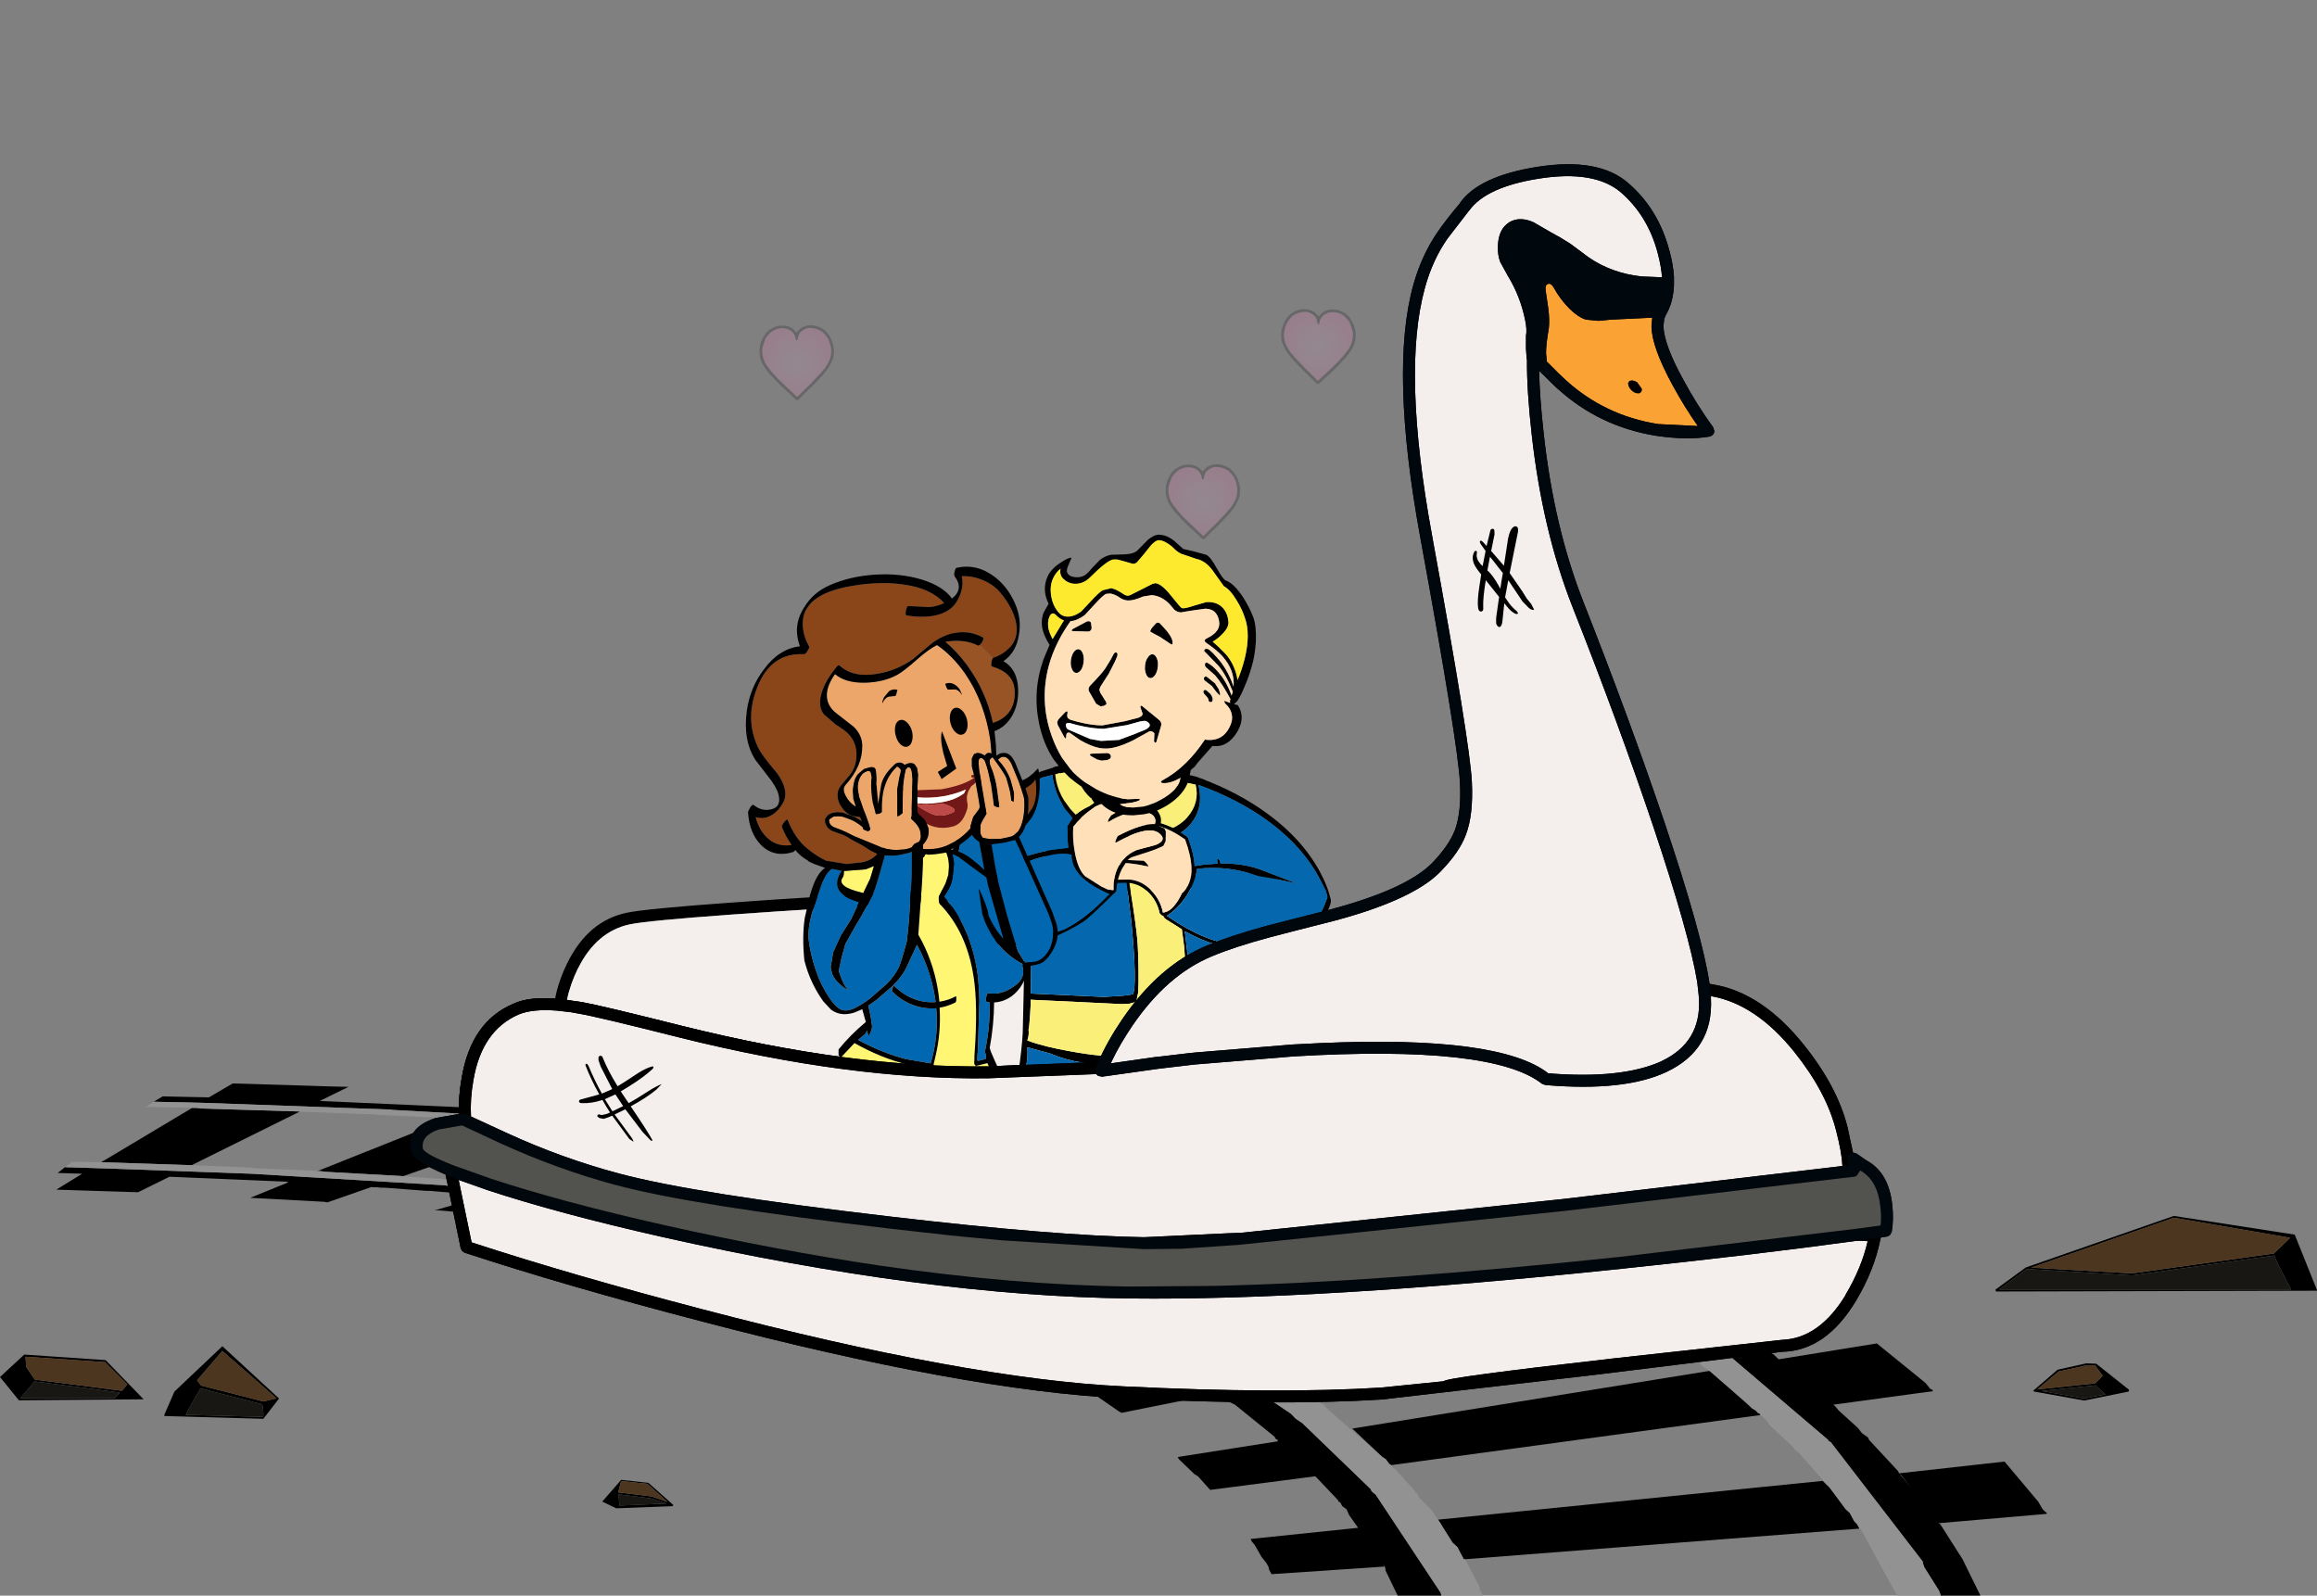 <?xml version="1.0" encoding="UTF-8" standalone="no"?>
<svg xmlns:xlink="http://www.w3.org/1999/xlink" height="802.2px" width="1164.9px" xmlns="http://www.w3.org/2000/svg">
  <rect width="100%" height="100%" fill="#808080" stroke="none"/>
  <g transform="matrix(2.0, 0.0, 0.0, 2.0, 581.9, 352.4)">
    <use data-characterId="1" height="162.7" transform="matrix(1.0, 0.0, 0.0, 1.0, -290.95, 62.2)" width="582.45" xlink:href="#shape0"/>
    <use data-characterId="3" height="18.85" transform="matrix(1.0, 0.0, 0.0, 1.0, -100.05, -94.45)" width="18.75" xlink:href="#sprite0"/>
    <use data-characterId="3" height="18.85" transform="matrix(-1.0, 0.0, 0.0, 1.0, 49.85, -98.5)" width="18.75" xlink:href="#sprite0"/>
    <use data-characterId="3" height="18.85" transform="matrix(1.0, 0.0, 0.0, 1.0, 2.05, -59.5)" width="18.75" xlink:href="#sprite0"/>
    <use data-characterId="4" height="61.2" transform="matrix(1.0, 0.0, 0.0, 1.0, -175.6, 43.25)" width="213.7" xlink:href="#shape2"/>
    <use data-characterId="39" height="78.65" transform="matrix(1.0, 0.0, 0.0, 1.0, -52.65, 15.7)" width="96.25" xlink:href="#shape3"/>
    <use data-characterId="6" height="70.55" transform="matrix(1.0, 0.0, 0.0, 1.0, -30.4, -41.8)" width="55.15" xlink:href="#shape4"/>
    <use data-characterId="7" height="132.35" transform="matrix(1.0, 0.0, 0.0, 1.0, -102.15, -31.35)" width="75.95" xlink:href="#shape5"/>
    <use data-characterId="40" height="13.65" transform="matrix(1.0, 0.0, 0.0, 1.0, -66.75, 18.25)" width="22.65" xlink:href="#shape6"/>
    <use data-characterId="9" height="23.4" transform="matrix(1.0, 0.0, 0.0, 1.0, -82.5, 14.05)" width="49.05" xlink:href="#shape7"/>
    <use data-characterId="41" height="135.6" transform="matrix(1.0, 0.0, 0.0, 1.0, -103.45, -33.75)" width="78.4" xlink:href="#shape8"/>
    <use data-characterId="11" height="311.25" transform="matrix(1.0, 0.0, 0.0, 1.0, -187.8, -134.9)" width="372.7" xlink:href="#shape9"/>
  </g>
  <defs>
    <g id="shape0" transform="matrix(1.0, 0.0, 0.0, 1.0, 290.95, -62.2)">
      <path d="M-116.45 69.9 L-116.45 66.4 -115.0 66.85 -114.1 66.85 -113.3 67.05 -96.45 69.65 -94.5 70.25 -95.45 69.9 -83.9 62.2 -57.45 67.4 -70.05 74.75 -69.15 74.75 -52.3 78.5 -51.55 78.85 -49.45 79.1 -35.8 82.5 -35.0 82.5 -20.5 75.35 3.25 81.35 4.1 81.9 -11.15 88.85 -10.4 89.15 -8.45 89.4 4.55 93.35 5.35 93.35 21.25 98.6 38.3 92.0 61.3 99.7 43.2 105.95 32.8 102.45 58.3 111.7 103.4 132.0 104.7 132.9 105.45 133.15 123.85 143.8 117.9 140.05 140.0 135.2 141.05 135.4 152.05 142.35 155.2 143.7 157.65 145.75 134.6 150.35 135.3 150.6 140.25 154.0 142.6 155.15 143.95 156.6 145.25 157.5 146.0 157.75 147.7 158.9 149.1 160.35 151.4 161.5 152.1 162.4 153.35 162.95 154.05 163.75 154.95 164.3 156.1 165.45 156.45 165.45 180.85 161.5 193.1 171.45 194.3 172.95 194.8 173.15 194.95 173.5 169.9 176.9 170.35 177.25 171.25 178.35 176.05 182.7 177.1 184.05 178.65 185.15 178.9 185.75 186.15 193.55 186.45 194.15 212.95 191.2 221.4 201.25 222.55 203.2 223.1 203.75 223.6 204.1 223.5 204.35 196.3 206.7 196.8 206.95 202.4 215.75 206.9 224.9 196.95 224.9 196.45 223.6 192.8 217.8 192.4 216.7 192.4 216.35 169.25 186.3 168.8 186.1 168.6 185.75 138.8 160.35 137.55 159.8 137.3 159.2 97.6 135.2 50.75 113.75 -1.2 95.75 -57.25 81.1 -58.05 81.1 -59.85 80.55 -115.35 70.25 -116.45 69.9 M176.5 208.05 L77.35 215.75 77.0 215.75 75.4 212.7 74.2 211.6 71.8 207.8 71.2 206.8 70.55 205.8 167.3 196.05 169.0 197.75 173.05 203.2 174.05 204.1 175.15 206.15 175.9 206.95 176.5 208.05 M71.4 224.9 L60.4 224.9 57.4 218.7 57.25 217.8 56.75 217.0 57.0 217.6 28.7 219.5 28.1 218.4 27.9 217.6 27.4 216.7 26.2 215.2 24.45 212.15 23.7 211.25 23.45 210.65 50.45 207.85 48.2 204.65 47.55 203.2 46.45 202.4 46.0 201.5 45.5 201.25 45.45 200.95 40.05 195.25 39.65 194.9 13.45 198.3 13.25 198.3 10.2 194.9 9.3 194.35 5.4 190.6 5.1 190.05 30.3 186.1 30.2 185.75 29.75 185.5 29.45 184.95 19.5 176.9 17.8 176.1 15.4 174.05 -9.0 178.95 -9.65 178.6 -20.0 171.45 3.4 166.0 -5.05 160.9 -5.65 160.9 -7.2 159.8 -8.8 159.2 -10.35 158.1 -15.65 155.6 -37.45 161.5 -50.9 154.9 -29.85 148.65 Q-35.0 146.2 -40.2 143.7 L-51.2 139.5 -51.6 139.15 -71.0 146.05 -86.5 140.65 -67.95 133.15 -68.5 133.15 -80.05 129.2 -80.6 129.2 -90.35 126.0 -92.7 125.55 -109.45 133.15 -116.45 131.15 -116.45 123.4 -110.65 120.55 -116.45 119.05 -116.45 114.95 -74.25 126.55 -73.7 126.55 -73.25 126.9 -71.65 127.15 -33.15 141.4 -32.75 141.75 -31.35 142.0 -0.4 156.95 2.0 158.65 2.55 158.65 7.8 161.5 9.8 163.2 33.55 179.15 34.75 180.4 36.45 181.55 53.6 198.1 53.85 198.65 54.9 199.55 71.2 224.15 71.4 224.9 M-92.3 116.95 L-99.4 114.9 -45.6 87.9 -31.65 91.55 -24.8 93.35 -22.4 93.95 -80.35 120.0 -92.3 116.95 M-79.4 80.2 L-116.45 101.85 -116.45 83.55 -104.05 75.35 -79.4 80.2 M151.6 179.5 L58.75 192.1 58.25 191.75 57.4 190.6 56.55 190.05 49.0 182.9 138.8 168.4 143.75 172.7 149.45 177.8 150.4 178.35 150.95 178.95 151.4 179.15 151.6 179.5 M186.45 194.15 L189.3 197.55 187.05 194.7 186.45 194.15 M92.3 111.7 L93.15 112.3 95.7 113.1 111.6 120.55 112.6 120.9 92.25 126.55 91.35 126.0 73.65 117.95 72.6 117.75 92.3 111.7 M58.3 122.05 L59.4 122.25 76.2 130.3 77.25 130.55 0.6 151.15 -10.85 145.85 -14.7 144.05 58.3 122.05 M101.95 143.7 L102.55 144.35 104.65 145.15 117.2 153.2 117.95 153.45 32.95 170.65 32.45 170.1 21.0 162.6 20.3 162.4 101.95 143.7 M29.5 110.8 L-37.5 134.3 -46.05 131.2 -54.65 128.05 8.75 103.55 8.95 103.45 29.95 110.6 29.5 110.8" fill="#000000" fill-rule="evenodd" stroke="none"/>
      <path d="M196.95 224.9 L185.95 224.9 176.9 208.4 176.5 208.05 175.9 206.95 175.15 206.15 174.05 204.1 173.05 203.2 169.0 197.75 167.3 196.05 167.0 195.5 161.15 188.9 160.15 188.1 159.8 187.55 153.95 182.1 152.95 180.65 151.6 179.5 151.4 179.15 150.95 178.95 150.4 178.35 149.45 177.8 148.7 176.9 143.75 172.7 138.8 168.4 138.45 168.4 138.35 168.05 137.6 167.7 134.85 165.2 133.6 164.65 129.2 161.15 128.55 160.9 119.7 154.55 118.25 154.0 117.95 153.45 117.2 153.2 104.65 145.15 102.55 144.35 101.95 143.7 89.85 137.1 89.3 136.55 77.25 130.55 76.2 130.3 59.4 122.25 58.3 122.05 41.9 115.45 39.8 114.35 29.5 110.8 29.95 110.6 8.95 103.45 8.75 103.55 -3.95 99.15 -6.5 98.6 -7.3 98.25 -21.5 93.95 -22.4 93.95 -24.8 93.35 -26.15 92.8 -31.65 91.55 -45.6 87.9 -61.45 83.95 -62.35 83.95 -78.6 80.2 -79.4 80.2 -104.05 75.35 -104.95 75.35 -116.45 73.5 -116.45 69.9 -115.35 70.25 -59.85 80.55 -58.05 81.1 -57.25 81.1 -1.2 95.75 50.75 113.75 97.6 135.2 137.3 159.2 137.55 159.8 138.8 160.35 168.6 185.75 168.8 186.1 169.25 186.3 192.4 216.35 192.4 216.7 192.8 217.8 196.45 223.6 196.95 224.9 M77.35 215.75 L81.0 222.7 81.0 223.25 81.8 224.9 71.4 224.9 71.2 224.15 54.9 199.55 53.85 198.65 53.6 198.1 36.45 181.55 34.75 180.4 33.55 179.15 9.8 163.2 7.8 161.5 2.55 158.65 2.0 158.65 -0.4 156.95 -31.35 142.0 -32.75 141.75 -33.15 141.4 -71.65 127.15 -73.25 126.9 -73.7 126.55 -74.25 126.55 -116.45 114.95 -116.45 110.7 -115.5 110.8 -114.1 111.4 -113.15 111.4 -112.75 111.7 -92.3 116.95 -80.35 120.0 -79.95 120.35 -78.25 120.55 -67.25 123.95 -66.65 123.95 -55.45 128.05 -54.65 128.05 -46.05 131.2 -25.75 139.15 -25.2 139.15 -15.05 143.7 -14.7 144.05 -10.85 145.85 20.3 162.4 21.0 162.6 32.45 170.1 32.95 170.65 34.3 171.45 35.45 172.6 37.45 173.5 41.25 176.65 41.85 176.9 42.55 177.8 56.55 190.05 57.4 190.6 58.25 191.75 58.75 192.1 59.1 192.65 59.9 193.2 64.75 198.65 64.9 199.0 65.4 199.25 65.75 200.15 69.05 203.55 70.55 205.8 71.2 206.8 71.8 207.8 74.2 211.6 75.4 212.7 77.0 215.75 77.35 215.75" fill="#929292" fill-rule="evenodd" stroke="none"/>
      <path d="M-152.0 106.35 L-189.6 119.45 -209.3 118.35 -210.3 118.2 -211.2 118.2 -178.0 104.95 -152.0 106.35 M-159.6 121.6 L-124.6 111.45 -124.6 115.6 -125.0 115.6 -125.0 119.75 -139.2 123.4 -140.15 123.25 -158.6 121.75 -159.6 121.6 M-125.0 126.7 L-125.0 128.5 -135.6 127.25 -136.2 127.25 -148.6 126.05 -149.15 126.05 -163.35 129.65 -163.95 129.55 -180.75 128.05 -181.65 128.05 -168.65 124.25 -169.55 124.25 -183.0 123.15 -183.8 123.15 -194.2 122.35 -195.3 122.35 -196.0 122.25 -197.5 122.25 -197.35 122.1 -208.65 126.05 -209.4 125.9 -228.05 124.9 -218.45 121.0 -218.9 120.85 -248.35 119.6 -256.25 123.5 -276.8 122.85 -270.3 118.85 -276.45 118.65 -274.6 117.2 -271.1 117.3 -266.4 117.45 -261.8 117.6 -227.65 118.85 -179.15 121.75 -178.65 121.85 -178.1 121.85 -130.9 126.05 -130.35 126.05 -125.0 126.7 M-265.5 115.95 L-242.65 102.3 -241.5 102.3 -240.3 102.45 -215.6 103.2 -215.65 103.25 -242.8 116.7 -265.5 115.95 M-252.3 100.75 L-250.05 99.4 -238.45 99.65 -232.45 96.15 -212.5 96.75 -208.0 96.9 -203.35 97.0 -210.55 100.55 -171.45 102.3 -162.6 98.8 -162.35 98.9 -134.5 100.4 -144.45 103.8 -144.1 103.8 -143.75 103.95 -142.85 103.95 -126.7 105.1 -125.8 105.1 -124.6 105.25 -124.6 106.8 -128.8 106.35 -130.5 106.35 -132.5 106.1 -192.25 102.8 -193.05 102.7 -239.0 101.05 -244.65 100.9 -250.0 100.8 -252.3 100.75 M-138.0 132.15 L-125.0 129.35 -125.0 133.85 -138.0 132.15" fill="#000000" fill-rule="evenodd" stroke="none"/>
      <path d="M-124.6 106.8 L-124.6 108.3 -132.75 107.6 -133.55 107.6 -147.65 106.6 -149.15 106.6 -150.15 106.45 -150.9 106.45 -151.7 106.35 -152.0 106.35 -178.0 104.95 -178.65 104.85 -195.85 104.05 -196.65 103.95 -215.65 103.25 -215.6 103.2 -240.3 102.45 -241.5 102.3 -254.3 102.05 -252.3 100.75 -250.0 100.8 -244.65 100.9 -239.0 101.05 -193.05 102.7 -192.25 102.8 -132.5 106.1 -130.5 106.35 -128.8 106.35 -124.6 106.8 M-189.6 119.45 L-188.7 119.45 -188.05 119.6 -175.35 120.5 -173.65 120.5 -160.4 121.6 -159.6 121.6 -158.6 121.75 -140.15 123.25 -139.2 123.4 -127.2 124.5 -125.8 124.75 -125.0 124.75 -125.0 126.7 -130.35 126.05 -130.9 126.05 -178.1 121.85 -178.65 121.85 -179.15 121.75 -227.65 118.85 -261.8 117.6 -266.4 117.45 -271.1 117.3 -274.6 117.2 -272.9 115.9 -273.4 115.85 -265.5 115.95 -242.8 116.7 -227.7 117.3 -226.95 117.45 -211.9 118.1 -211.2 118.2 -210.3 118.2 -209.3 118.35 -189.6 119.45" fill="#929292" fill-rule="evenodd" stroke="none"/>
      <path d="M211.6 147.95 L285.0 147.95 282.85 143.85 Q280.75 139.8 280.8 139.4 L245.05 144.4 245.0 144.4 218.6 142.8 211.6 147.95 M218.3 142.4 L218.45 142.35 255.5 129.45 285.9 134.15 291.5 148.1 291.5 148.25 210.8 148.45 210.65 148.0 218.3 142.4 M226.55 168.55 L221.2 173.05 235.7 171.55 237.65 169.65 235.7 167.0 233.65 167.0 226.55 168.55 M226.3 168.1 L233.55 166.5 236.0 166.6 244.25 173.15 244.15 173.6 233.05 175.85 232.95 175.85 220.4 173.6 220.15 173.4 226.3 168.1 M235.85 172.05 L222.25 173.45 233.0 175.35 238.3 174.3 235.85 172.05 M-128.2 196.8 L-134.8 196.1 -135.55 198.95 -127.25 199.95 -127.2 199.95 -123.15 201.35 -128.2 196.8 M255.55 129.9 L219.65 142.45 245.0 143.9 280.65 138.9 284.75 134.95 255.55 129.9 M-127.95 196.55 L-121.7 202.1 -121.85 202.4 -136.05 202.95 -139.55 201.25 -134.8 195.8 -127.95 196.55 M-282.2 170.6 L-260.35 173.4 -260.25 173.35 -258.95 171.8 -264.55 166.2 -284.55 164.85 -284.35 167.45 -282.2 170.6 M-290.95 169.95 L-284.85 164.3 -264.4 165.7 -254.85 175.55 -286.2 175.8 -290.95 169.95 M-282.25 171.05 L-285.85 175.3 -262.1 175.3 -260.9 173.95 -260.85 173.85 -282.25 171.05 M-224.95 179.95 L-224.75 179.75 -224.75 178.85 -224.95 177.15 -225.05 176.8 -240.55 172.8 -240.7 173.05 -243.7 178.3 -244.25 179.45 -224.95 179.95 M-235.05 162.2 L-220.8 175.35 -224.75 180.45 -224.85 180.45 -249.6 179.75 -249.65 179.45 -247.1 173.6 -247.05 173.55 -235.05 162.2 M-235.1 163.4 L-235.15 163.5 -241.4 170.75 -240.4 172.1 -240.35 172.1 -224.9 176.05 -224.75 176.1 -221.45 175.3 -235.1 163.35 -235.1 163.4 M-127.35 200.45 L-127.3 200.45 -135.45 199.45 -135.25 202.25 -123.45 201.75 -127.35 200.45" fill="#000000" fill-rule="evenodd" stroke="none"/>
      <path d="M211.6 147.95 L218.6 142.8 245.0 144.4 245.05 144.4 280.8 139.4 Q280.75 139.8 282.85 143.85 L285.0 147.95 211.6 147.95 M235.85 172.05 L238.3 174.3 233.0 175.35 222.25 173.45 235.85 172.05 M-282.25 171.05 L-260.85 173.85 -260.9 173.95 -262.1 175.3 -285.85 175.3 -282.25 171.05 M-224.95 179.95 L-244.25 179.45 -243.7 178.3 -240.7 173.05 -240.55 172.8 -225.05 176.8 -224.95 177.15 -224.75 178.85 -224.75 179.75 -224.95 179.95 M-127.35 200.45 L-123.45 201.75 -135.25 202.25 -135.45 199.45 -127.3 200.45 -127.35 200.45" fill="#181713" fill-rule="evenodd" stroke="none"/>
      <path d="M226.55 168.55 L233.65 167.0 235.7 167.0 237.65 169.65 235.7 171.55 221.2 173.05 226.55 168.55 M255.55 129.9 L284.75 134.95 280.65 138.9 245.0 143.9 219.65 142.45 255.55 129.9 M-128.2 196.8 L-123.15 201.35 -127.2 199.95 -127.25 199.95 -135.55 198.95 -134.8 196.1 -128.2 196.8 M-282.2 170.6 L-284.35 167.45 -284.55 164.85 -264.55 166.2 -258.95 171.8 -260.25 173.35 -260.35 173.4 -282.2 170.6 M-235.1 163.4 L-235.1 163.35 -221.45 175.3 -224.75 176.1 -224.9 176.05 -240.35 172.1 -240.4 172.1 -241.4 170.75 -235.15 163.5 -235.1 163.4" fill="#4d3620" fill-rule="evenodd" stroke="none"/>
    </g>
    <g id="sprite0" transform="matrix(1.0, 0.0, 0.0, 1.0, 9.4, 9.4)">
      <use data-characterId="2" height="18.85" transform="matrix(1.0, 0.0, 0.0, 1.0, -9.4, -9.4)" width="18.75" xlink:href="#shape1"/>
    </g>
    <g id="shape1" transform="matrix(1.0, 0.0, 0.0, 1.0, 9.4, 9.4)">
      <path d="M4.65 -8.55 L3.7 -8.7 2.85 -8.7 2.05 -8.45 1.35 -8.0 0.75 -7.5 0.4 -6.75 0.2 -5.8 0.1 -5.7 -0.05 -5.6 -0.25 -5.7 -0.25 -5.8 -0.45 -6.7 -0.9 -7.45 -1.45 -8.0 -2.25 -8.4 -3.0 -8.6 -3.9 -8.65 -4.8 -8.5 -5.65 -8.2 -6.5 -7.65 -7.25 -6.9 -7.85 -6.1 -8.2 -5.15 -8.55 -4.1 -8.7 -3.1 -8.65 -2.1 -8.45 -1.15 -8.1 -0.2 -7.6 0.65 -6.95 1.5 -6.35 2.3 -5.65 3.05 -5.0 3.8 -3.3 5.45 -1.5 7.15 0.1 8.65 1.65 7.1 3.35 5.45 5.05 3.65 5.75 2.95 6.4 2.15 7.05 1.4 7.6 0.55 8.1 -0.35 8.45 -1.3 8.6 -2.2 8.65 -3.25 8.45 -4.3 8.2 -5.25 7.75 -6.2 7.15 -7.0 6.4 -7.75 5.5 -8.25 4.65 -8.55 M5.8 -8.9 L5.9 -8.85 6.85 -8.3 7.65 -7.5 8.3 -6.6 8.3 -6.55 8.8 -5.55 9.15 -4.4 9.35 -3.3 9.3 -2.2 9.15 -1.1 9.1 -1.1 8.7 -0.05 8.7 -0.1 8.2 0.9 7.6 1.8 6.9 2.65 6.95 2.65 6.25 3.45 6.2 3.45 5.55 4.2 3.85 5.95 2.15 7.6 0.45 9.3 0.1 9.45 -0.25 9.3 -2.0 7.65 -3.8 6.0 -5.5 4.3 -6.15 3.55 -6.9 2.8 -7.6 1.9 -8.2 1.0 -8.75 0.1 -9.15 -0.95 -9.35 -2.0 -9.3 -2.0 -9.4 -3.15 -9.25 -4.25 -8.95 -5.4 -8.9 -5.4 -8.4 -6.4 -7.8 -7.4 -6.95 -8.2 -6.0 -8.75 -5.95 -8.8 -5.0 -9.15 -4.95 -9.2 -3.9 -9.3 -2.95 -9.3 -1.95 -9.05 -1.1 -8.6 -0.35 -7.85 -0.1 -7.5 0.2 -7.9 0.95 -8.6 0.9 -8.6 1.75 -9.1 1.8 -9.05 2.75 -9.35 3.8 -9.4 4.8 -9.25 5.8 -8.9" fill="#050506" fill-opacity="0.196" fill-rule="evenodd" stroke="none"/>
      <path d="M4.65 -8.55 L5.5 -8.25 6.4 -7.75 7.15 -7.0 7.75 -6.2 8.2 -5.25 8.45 -4.3 8.65 -3.25 8.6 -2.2 8.45 -1.3 8.1 -0.35 7.6 0.55 7.05 1.4 6.4 2.15 5.75 2.95 5.05 3.65 3.35 5.45 1.65 7.1 0.1 8.65 -1.5 7.15 -3.3 5.45 -5.0 3.8 -5.65 3.05 -6.35 2.3 -6.95 1.5 -7.6 0.65 -8.1 -0.2 -8.45 -1.15 -8.65 -2.1 -8.7 -3.1 -8.55 -4.1 -8.2 -5.15 -7.85 -6.1 -7.25 -6.9 -6.5 -7.65 -5.65 -8.2 -4.8 -8.5 -3.9 -8.65 -3.0 -8.6 -2.25 -8.4 -1.45 -8.0 -0.9 -7.45 -0.45 -6.7 -0.25 -5.8 -0.25 -5.7 -0.05 -5.6 0.1 -5.7 0.2 -5.8 0.4 -6.75 0.75 -7.5 1.35 -8.0 2.05 -8.45 2.85 -8.7 3.7 -8.7 4.65 -8.55" fill="url(#gradient0)" fill-rule="evenodd" stroke="none"/>
    </g>
    <radialGradient cx="0" cy="0" gradientTransform="matrix(0.012, 0.0, 0.0, 0.012, 0.05, 0.05)" gradientUnits="userSpaceOnUse" id="gradient0" r="819.2" spreadMethod="pad">
      <stop offset="0.0" stop-color="#e3aac9" stop-opacity="0.196"/>
      <stop offset="1.0" stop-color="#f674bb" stop-opacity="0.196"/>
    </radialGradient>
    <g id="shape2" transform="matrix(1.0, 0.0, 0.0, 1.0, 175.6, -43.25)">
      <path d="M35.15 54.55 L34.75 53.0 Q33.3 49.1 28.3 47.35 L23.15 46.25 -49.25 50.1 Q-123.5 54.3 -132.6 56.15 -141.05 57.95 -145.65 67.25 L-145.65 67.2 Q-147.65 71.3 -148.4 75.1 L-144.7 75.7 -144.65 75.7 Q-140.3 76.45 -119.4 81.7 -77.0 92.3 -42.55 91.85 L-14.85 90.75 -15.55 92.4 Q-15.75 92.9 -15.55 93.45 L-15.4 93.8 -42.5 94.85 Q-77.3 95.3 -120.15 84.6 -140.95 79.35 -145.2 78.65 L-147.4 78.25 -150.85 77.85 Q-157.15 77.35 -160.65 78.85 -169.85 82.9 -171.95 95.35 -172.8 100.1 -172.55 104.45 L-173.95 103.8 -174.85 103.7 -175.55 103.8 Q-175.75 99.55 -174.9 94.85 -172.55 80.6 -161.85 76.1 -158.05 74.35 -151.4 74.8 -150.6 70.5 -148.35 65.9 -143.05 55.15 -133.2 53.2 -124.0 51.3 -49.4 47.1 L23.2 43.25 23.55 43.3 29.05 44.45 29.25 44.5 Q35.8 46.8 37.6 52.0 L38.1 53.8 35.15 54.55" fill="#000000" fill-rule="evenodd" stroke="none"/>
      <path d="M-14.85 90.75 L-42.55 91.85 Q-77.0 92.3 -119.4 81.7 -140.3 76.45 -144.65 75.7 L-144.7 75.7 -148.4 75.1 Q-147.65 71.3 -145.65 67.2 L-145.65 67.25 Q-141.05 57.95 -132.6 56.15 -123.5 54.3 -49.25 50.1 L23.15 46.25 28.3 47.35 Q33.3 49.1 34.75 53.0 L35.15 54.55 27.75 56.45 27.7 56.45 Q18.2 59.05 12.4 61.5 0.45 66.45 -8.8 79.95 -12.7 85.7 -14.85 90.75" fill="#f4eeed" fill-rule="evenodd" stroke="none"/>
    </g>
    <g id="shape3" transform="matrix(1.0, 0.0, 0.0, 1.0, 52.65, -15.7)">
      <path d="M-20.05 19.05 L-20.0 19.1 Q-18.6 20.75 -15.25 23.25 L-13.0 25.25 -10.5 26.9 -8.0 26.9 -6.3 26.85 -4.05 26.65 -3.6 26.6 -2.5 26.55 Q0.25 26.2 1.1 23.7 L1.5 23.6 Q3.25 22.85 4.8 22.4 L4.6 22.2 Q4.5 21.05 4.95 20.35 5.8 19.15 6.95 18.35 L7.45 18.45 8.0 18.6 9.4 18.95 Q10.35 19.15 10.25 19.25 L11.2 19.55 12.0 19.85 12.0 19.9 13.3 20.4 Q22.2 24.05 29.0 29.35 38.3 36.6 42.25 45.85 L42.9 47.55 43.6 49.95 Q43.9 51.6 40.15 57.15 36.6 61.5 30.95 62.4 L31.0 62.4 27.9 62.75 19.2 62.3 19.15 63.55 19.5 65.95 19.55 65.95 19.75 67.65 19.8 67.75 19.75 68.0 19.8 68.0 20.75 75.65 Q21.3 80.45 21.3 85.45 21.3 86.45 21.45 87.35 L21.8 87.9 21.95 94.35 21.1 94.35 21.1 90.1 21.0 86.35 20.95 85.65 20.25 76.15 Q16.4 82.1 7.1 86.5 L-0.3 89.1 -2.55 89.8 -8.4 91.1 -9.75 91.25 Q-19.1 91.95 -27.0 88.6 L-32.7 87.05 Q-32.5 89.75 -33.1 92.2 L-33.45 94.35 -35.05 94.35 Q-34.0 86.85 -33.85 83.35 L-33.25 57.05 -33.25 56.85 -33.0 54.05 -31.9 49.7 -29.65 42.75 -27.25 36.4 -24.55 26.75 -24.3 26.15 -23.45 25.95 Q-24.85 23.55 -25.5 20.75 L-25.5 20.3 -26.2 16.7 -22.75 15.7 -21.1 17.2 -21.0 17.5 -25.2 18.35 Q-24.85 21.95 -23.0 25.05 -21.15 28.0 -18.15 30.15 L-13.7 32.7 -13.15 32.85 Q-12.85 32.0 -11.9 31.4 -10.6 30.5 -7.4 30.15 L-7.35 30.15 0.4 30.6 0.45 30.6 Q2.2 31.1 3.95 31.9 L4.8 31.45 Q6.45 30.5 7.55 29.2 10.7 25.55 9.6 21.0 L9.45 21.0 8.35 20.75 6.95 20.5 5.2 20.15 4.8 22.4 5.2 22.7 3.85 23.3 Q2.85 25.75 0.5 27.2 -1.6 28.5 -4.4 28.7 L-5.75 28.75 -8.4 28.55 Q-11.75 27.95 -14.75 25.95 -19.1 23.15 -20.05 19.05 M42.35 47.75 L40.95 45.0 Q36.6 36.65 27.9 30.25 20.4 24.75 10.3 21.1 11.4 25.5 9.65 28.95 8.6 31.05 6.6 32.6 L5.9 33.05 7.15 33.9 7.45 34.1 7.75 34.55 Q9.25 38.6 9.35 41.55 L9.45 41.5 11.75 41.15 15.15 40.9 15.05 40.4 Q14.95 39.35 15.3 39.7 15.7 40.0 15.8 40.7 L15.85 40.85 Q21.4 40.8 25.65 42.3 L35.05 45.9 29.95 44.8 25.35 44.0 Q17.6 41.25 9.95 42.2 9.5 45.55 7.4 48.85 5.3 52.1 2.35 54.05 L2.75 54.25 Q9.45 58.85 15.15 60.45 22.05 62.4 27.9 61.9 L30.8 61.55 Q39.05 60.05 42.75 49.35 L42.6 49.25 42.75 49.3 42.35 47.75 M-13.85 42.5 Q-15.3 44.6 -12.1 44.95 L-7.1 44.9 Q-3.9 45.15 -1.55 47.65 0.75 49.95 1.4 53.2 2.9 53.05 4.2 51.5 5.3 50.2 6.05 48.55 L6.05 48.45 Q8.75 46.1 8.55 41.95 8.5 39.05 6.95 34.8 L6.65 34.6 Q3.45 32.35 0.2 31.4 L-7.35 31.05 Q-13.2 31.6 -12.15 34.25 -8.7 33.2 -3.1 34.65 -2.75 34.75 -2.25 35.4 -1.7 36.1 -2.05 36.0 L-10.6 35.75 Q-12.5 36.25 -13.3 37.2 -14.15 38.4 -13.3 39.75 L-3.55 40.15 Q-3.15 40.25 -2.55 41.05 -2.05 41.65 -2.4 41.6 -11.85 39.5 -13.85 42.5 M-8.4 89.05 Q-4.65 88.55 -0.95 87.5 2.85 86.35 6.55 84.55 9.55 83.1 15.1 78.3 L19.95 73.95 18.85 65.75 18.4 63.35 14.8 66.75 12.0 69.0 Q10.2 70.3 8.95 70.6 8.3 70.8 8.05 70.6 7.75 70.45 7.55 69.7 7.2 68.3 7.0 65.85 L6.75 62.0 6.15 57.4 2.25 54.95 1.95 54.75 1.6 54.35 1.5 54.1 1.0 53.85 0.55 53.35 Q-0.05 50.4 -2.1 48.3 -4.25 46.05 -7.05 45.75 L-6.1 51.85 Q-5.1 58.5 -4.95 61.35 -4.7 65.9 -4.75 71.2 L-4.85 73.35 -5.25 75.35 -5.75 75.75 -7.0 76.1 -8.95 76.2 -31.9 75.1 Q-31.75 75.3 -32.0 78.9 -32.25 82.55 -32.4 82.55 -32.2 84.0 -32.7 85.35 -28.45 86.95 -21.45 88.15 -13.75 89.55 -9.6 89.2 L-8.4 89.05 M8.15 68.75 Q9.5 68.65 14.45 64.65 L17.35 61.9 14.95 61.3 Q11.15 60.25 6.9 57.9 L8.15 68.75 M-13.45 74.4 L-8.65 74.1 -6.15 73.75 Q-5.05 71.35 -6.55 55.45 L-7.75 45.7 -12.05 45.8 -12.15 45.8 Q-14.25 45.6 -14.75 44.7 -15.7 43.7 -14.5 42.05 -13.9 40.95 -12.5 40.45 L-12.95 40.6 -13.55 40.6 -14.0 40.25 Q-15.25 38.3 -13.95 36.7 -13.2 35.65 -11.5 35.1 L-11.85 35.05 -11.9 35.05 -12.55 35.0 -12.9 34.7 -15.5 33.6 Q-18.6 31.85 -21.0 29.3 L-22.65 27.2 -27.15 41.4 -30.2 50.65 Q-31.2 54.15 -31.15 55.9 L-31.35 57.0 -31.5 57.2 -31.75 67.25 -31.8 73.5 -31.8 73.55 -13.45 74.4" fill="#000000" fill-rule="evenodd" stroke="none"/>
      <path d="M-2.55 89.8 L-2.6 89.85 -3.55 94.15 -3.2 93.7 -3.75 94.35 -33.45 94.35 -33.1 92.2 Q-32.5 89.75 -32.7 87.05 L-27.0 88.6 Q-19.1 91.95 -9.75 91.25 L-8.4 91.1 -2.55 89.8 M42.35 47.75 L42.75 49.3 42.6 49.25 42.75 49.35 Q39.05 60.05 30.8 61.55 L27.9 61.9 Q22.05 62.4 15.15 60.45 9.45 58.85 2.75 54.25 L2.35 54.05 Q5.3 52.1 7.4 48.85 9.5 45.55 9.95 42.2 17.6 41.25 25.35 44.0 L29.95 44.8 35.05 45.9 25.65 42.3 Q21.4 40.8 15.85 40.85 L15.8 40.7 Q15.7 40.0 15.3 39.7 14.95 39.35 15.05 40.4 L15.15 40.9 11.75 41.15 9.45 41.5 9.35 41.55 Q9.25 38.6 7.75 34.55 L7.45 34.1 7.15 33.9 5.9 33.05 6.6 32.6 Q8.6 31.05 9.65 28.95 11.4 25.5 10.3 21.1 20.4 24.75 27.9 30.25 36.6 36.65 40.95 45.0 L42.35 47.75 M8.15 68.75 L6.9 57.9 Q11.15 60.25 14.95 61.3 L17.35 61.9 14.45 64.65 Q9.5 68.65 8.15 68.75 M-13.45 74.4 L-31.8 73.55 -31.8 73.5 -31.75 67.25 -31.5 57.2 -31.35 57.0 -31.15 55.9 Q-31.2 54.15 -30.2 50.65 L-27.15 41.4 -22.65 27.2 -21.0 29.3 Q-18.6 31.85 -15.5 33.6 L-12.9 34.7 -12.55 35.0 -11.9 35.05 -11.85 35.05 -11.5 35.1 Q-13.2 35.65 -13.95 36.7 -15.25 38.3 -14.0 40.25 L-13.55 40.6 -12.95 40.6 -12.5 40.45 Q-13.9 40.95 -14.5 42.05 -15.7 43.7 -14.75 44.7 -14.25 45.6 -12.15 45.8 L-12.05 45.8 -7.75 45.7 -6.55 55.45 Q-5.05 71.35 -6.15 73.75 L-8.65 74.1 -13.45 74.4" fill="#0568af" fill-rule="evenodd" stroke="none"/>
      <path d="M-21.0 17.5 L-20.5 18.7 Q-20.2 18.85 -20.05 19.05 -19.1 23.15 -14.75 25.95 -11.75 27.95 -8.4 28.55 L-5.75 28.75 -4.4 28.7 Q-1.6 28.5 0.5 27.2 2.85 25.75 3.85 23.3 L5.2 22.7 4.8 22.4 5.2 20.15 6.95 20.5 8.35 20.75 9.45 21.0 9.6 21.0 Q10.7 25.55 7.55 29.2 6.45 30.5 4.8 31.45 L3.95 31.9 Q2.2 31.1 0.45 30.6 L0.4 30.6 -7.35 30.15 -7.4 30.15 Q-10.6 30.5 -11.9 31.4 -12.85 32.0 -13.15 32.85 L-13.7 32.7 -18.15 30.15 Q-21.15 28.0 -23.0 25.05 -24.85 21.95 -25.2 18.35 L-21.0 17.5 M-8.4 89.05 L-9.6 89.2 Q-13.75 89.55 -21.45 88.15 -28.45 86.95 -32.7 85.35 -32.2 84.0 -32.4 82.55 -32.25 82.55 -32.0 78.9 -31.75 75.3 -31.9 75.1 L-8.95 76.2 -7.0 76.1 -5.75 75.75 -5.25 75.35 -4.85 73.35 -4.75 71.2 Q-4.7 65.9 -4.95 61.35 -5.1 58.5 -6.1 51.85 L-7.05 45.75 Q-4.25 46.05 -2.1 48.3 -0.05 50.4 0.55 53.35 L1.0 53.85 1.5 54.1 1.6 54.35 1.95 54.75 2.25 54.95 6.15 57.4 6.75 62.0 7.0 65.85 Q7.2 68.3 7.55 69.7 7.75 70.45 8.05 70.6 8.3 70.8 8.95 70.6 10.2 70.3 12.0 69.0 L14.8 66.75 18.4 63.35 18.85 65.75 19.95 73.95 15.1 78.3 Q9.55 83.1 6.55 84.55 2.85 86.35 -0.95 87.5 -4.65 88.55 -8.4 89.05" fill="#faf079" fill-rule="evenodd" stroke="none"/>
      <path d="M-13.85 42.5 Q-11.85 39.5 -2.4 41.6 -2.05 41.65 -2.55 41.05 -3.15 40.25 -3.55 40.15 L-13.3 39.75 Q-14.15 38.4 -13.3 37.2 -12.5 36.25 -10.6 35.75 L-2.05 36.0 Q-1.7 36.1 -2.25 35.4 -2.75 34.75 -3.1 34.65 -8.7 33.2 -12.15 34.25 -13.2 31.6 -7.35 31.05 L0.2 31.4 Q3.45 32.35 6.65 34.6 L6.95 34.8 Q8.5 39.05 8.55 41.95 8.75 46.1 6.05 48.45 L6.05 48.55 Q5.3 50.2 4.2 51.5 2.9 53.05 1.4 53.2 0.75 49.95 -1.55 47.65 -3.9 45.15 -7.1 44.9 L-12.1 44.95 Q-15.3 44.6 -13.85 42.5" fill="#ffe0b9" fill-rule="evenodd" stroke="none"/>
      <path d="M-16.65 24.4 L-15.75 24.1 -15.0 23.85 -14.95 23.85 -14.85 24.0 -14.0 24.5 -11.95 23.55 -11.9 23.55 -3.15 23.3 -2.45 23.9 Q-1.75 24.6 -1.95 25.15 L-1.6 25.3 -0.95 26.0 Q-0.45 27.0 -0.65 27.2 L-0.05 27.55 0.25 28.0 Q1.4 29.75 0.55 31.55 L1.75 32.05 2.1 32.8 2.1 33.6 2.05 35.25 1.5 36.4 Q-0.05 37.2 -2.35 37.95 L-6.4 39.25 Q-7.15 39.6 -7.55 40.1 L-8.0 40.75 -8.85 42.1 Q-10.15 44.55 -10.35 47.8 L-10.55 48.05 -11.35 48.8 Q-17.2 54.6 -18.65 55.5 -21.7 57.45 -25.45 59.1 L-28.1 60.15 Q-31.1 61.2 -33.0 61.3 L-38.25 61.4 Q-41.9 61.3 -45.2 59.05 L-46.0 58.45 Q-48.45 56.45 -51.05 53.0 -52.15 51.1 -52.35 50.05 L-52.55 49.2 Q-52.75 47.75 -52.55 45.15 L-52.25 42.1 Q-51.6 37.1 -50.7 35.15 -49.4 32.45 -46.15 29.25 -43.45 26.55 -38.55 23.25 L-37.1 22.25 -34.55 20.6 -31.2 18.65 -29.35 17.75 -25.55 16.55 -25.15 17.3 -24.85 18.2 -25.7 18.45 -25.45 20.1 Q-24.9 22.65 -23.5 24.95 L-21.9 27.15 -20.55 28.6 Q-19.3 27.5 -17.65 26.7 L-17.05 26.4 -15.9 25.6 -16.35 25.0 -16.65 24.4 M0.55 33.35 Q-2.15 31.0 -10.35 35.55 -10.75 35.75 -10.4 34.9 -10.1 34.05 -9.8 33.85 -4.0 30.8 -0.6 30.95 -0.2 29.4 -1.4 28.55 -2.4 27.8 -4.2 27.8 -8.05 27.8 -12.25 30.4 -12.65 30.6 -12.3 29.75 L-11.65 28.75 Q-7.15 25.95 -3.25 26.0 L-3.2 25.75 Q-3.1 23.25 -8.6 24.35 L-8.65 24.35 Q-12.85 25.2 -15.6 26.55 L-17.05 27.6 Q-19.25 29.2 -20.85 31.25 L-21.15 31.6 Q-21.35 34.5 -20.9 37.2 L-20.65 38.65 Q-19.85 42.45 -18.2 44.05 L-14.1 46.65 -12.5 47.4 -11.35 47.55 -11.0 47.55 -11.0 47.15 Q-11.1 44.05 -9.75 41.5 L-8.6 39.9 Q-7.2 38.25 -5.15 37.45 L-0.45 36.2 Q2.5 35.0 0.55 33.35 M-21.6 29.15 L-22.85 27.6 Q-25.35 24.2 -26.2 19.95 L-26.4 18.6 -28.95 19.25 -29.0 19.25 -33.05 21.4 -33.65 21.75 -37.55 24.4 -42.75 28.3 Q-47.55 32.3 -49.55 35.85 L-50.3 39.3 -51.0 43.4 Q-51.55 46.3 -51.15 48.9 L-50.2 52.0 -49.55 53.25 -49.5 53.35 -44.9 57.8 -42.65 59.15 -41.75 59.6 -40.2 60.15 -38.95 60.5 -36.05 60.7 -34.25 60.4 -33.1 60.2 Q-24.85 58.1 -23.05 57.25 -17.85 54.6 -12.35 48.8 L-12.05 48.6 Q-16.2 46.75 -18.4 44.85 -21.65 42.05 -21.6 38.65 -24.8 37.9 -30.85 39.75 L-36.3 41.85 -38.95 43.9 -42.35 46.3 -41.45 44.4 -39.0 42.35 Q-36.15 40.2 -34.3 39.5 -28.5 37.4 -22.4 36.95 L-22.55 35.2 -22.65 31.4 -22.6 31.4 -21.35 29.45 -21.6 29.15" fill="#000000" fill-rule="evenodd" stroke="none"/>
      <path d="M-16.65 24.4 L-16.35 25.0 -15.9 25.6 -17.05 26.4 -17.65 26.7 Q-19.3 27.5 -20.55 28.6 L-21.9 27.15 -23.5 24.95 Q-24.9 22.65 -25.45 20.1 L-25.7 18.45 -24.85 18.2 -24.45 18.15 Q-24.25 18.65 -24.2 19.9 -24.15 21.15 -23.9 21.65 -23.15 23.0 -22.0 24.0 L-20.6 25.0 Q-20.0 25.4 -19.45 25.45 L-18.6 25.35 -18.4 25.25 -17.35 24.75 -16.7 24.35 -16.65 24.4" fill="#faf079" fill-rule="evenodd" stroke="none"/>
      <path d="M0.55 33.35 Q2.5 35.0 -0.45 36.2 L-5.15 37.45 Q-7.2 38.25 -8.6 39.9 L-9.75 41.5 Q-11.1 44.05 -11.0 47.15 L-11.0 47.55 -11.35 47.55 -12.5 47.4 -14.1 46.65 -18.2 44.05 Q-19.85 42.45 -20.65 38.65 L-20.9 37.2 Q-21.35 34.5 -21.15 31.6 L-20.85 31.25 Q-19.25 29.2 -17.05 27.6 L-15.6 26.55 Q-12.85 25.2 -8.65 24.35 L-8.6 24.35 Q-3.1 23.25 -3.2 25.75 L-3.25 26.0 Q-7.15 25.95 -11.65 28.75 L-12.3 29.75 Q-12.65 30.6 -12.25 30.4 -8.05 27.8 -4.2 27.8 -2.4 27.8 -1.4 28.55 -0.2 29.4 -0.6 30.95 -4.0 30.8 -9.8 33.85 -10.1 34.05 -10.4 34.9 -10.75 35.75 -10.35 35.55 -2.15 31.0 0.55 33.35" fill="#ffe0b9" fill-rule="evenodd" stroke="none"/>
      <path d="M-21.6 29.15 L-21.35 29.45 -22.6 31.4 -22.65 31.4 -22.55 35.2 -22.4 36.95 Q-28.5 37.4 -34.3 39.5 -36.15 40.2 -39.0 42.35 L-41.45 44.4 -42.35 46.3 -38.95 43.9 -36.3 41.85 -30.85 39.75 Q-24.8 37.9 -21.6 38.65 -21.65 42.05 -18.4 44.85 -16.2 46.75 -12.05 48.6 L-12.35 48.8 Q-17.85 54.6 -23.05 57.25 -24.85 58.1 -33.1 60.2 L-34.25 60.4 -36.05 60.7 -38.95 60.5 -40.2 60.15 -41.75 59.6 -42.65 59.15 -44.9 57.8 -49.5 53.35 -49.55 53.25 -50.2 52.0 -51.15 48.9 Q-51.55 46.3 -51.0 43.4 L-50.3 39.3 -49.55 35.85 Q-47.55 32.3 -42.75 28.3 L-37.55 24.4 -33.65 21.75 -33.05 21.4 -29.0 19.25 -28.95 19.25 -26.4 18.6 -26.2 19.95 Q-25.35 24.2 -22.85 27.6 L-21.6 29.15" fill="#0568af" fill-rule="evenodd" stroke="none"/>
    </g>
    <g id="shape4" transform="matrix(1.0, 0.0, 0.0, 1.0, 30.4, 41.8)">
      <path d="M10.1 15.55 L9.4 16.5 8.4 17.35 7.75 20.25 Q6.55 23.55 2.9 25.95 -0.15 27.95 -3.5 28.5 L-6.1 28.75 -7.45 28.7 Q-10.3 28.5 -12.4 27.2 -14.7 25.75 -15.75 23.3 -18.4 22.15 -20.65 20.4 L-22.1 19.25 -24.25 17.05 -26.05 14.75 Q-28.7 10.75 -29.75 5.6 -31.45 -2.6 -28.6 -10.55 L-27.1 -14.1 Q-28.35 -16.05 -28.8 -17.75 -29.4 -19.9 -28.65 -22.1 L-27.35 -24.45 Q-29.1 -27.95 -27.6 -31.3 -26.75 -33.2 -24.35 -34.75 -22.45 -36.05 -21.65 -36.0 L-21.6 -35.95 -22.25 -34.4 Q-23.0 -32.9 -22.65 -32.2 -22.15 -31.2 -20.5 -31.1 -19.3 -31.0 -18.25 -31.6 -17.5 -32.1 -16.3 -33.55 L-14.4 -35.5 Q-13.1 -36.5 -11.6 -36.75 L-8.1 -36.85 Q-5.7 -37.0 -4.85 -38.0 L-2.4 -40.5 Q-0.95 -41.7 0.25 -41.8 L0.8 -41.75 Q2.55 -41.65 4.45 -40.05 L6.5 -38.2 9.15 -37.6 12.25 -36.75 Q13.3 -36.3 14.9 -33.4 16.5 -30.55 17.15 -30.3 19.25 -29.55 21.55 -26.05 23.25 -23.35 24.15 -20.9 24.9 -18.75 24.75 -14.95 24.55 -11.6 23.75 -8.8 23.05 -6.25 21.95 -3.7 20.9 -1.15 20.05 0.05 L19.25 0.8 20.2 1.05 Q20.8 1.9 21.0 2.85 21.65 5.2 19.95 7.95 17.65 11.6 14.3 11.35 L13.85 11.3 10.1 15.55 M-24.8 -22.2 Q-24.0 -21.3 -22.8 -21.2 -21.05 -21.1 -19.15 -22.5 L-16.8 -25.0 Q-14.6 -27.4 -13.7 -27.85 L-11.55 -28.35 -10.5 -28.0 -9.3 -27.35 -8.2 -26.65 -7.6 -26.45 Q-7.1 -26.4 -6.25 -26.9 L-4.35 -27.85 -1.2 -29.45 -0.5 -29.6 Q1.05 -29.45 3.4 -26.5 5.85 -23.4 6.15 -23.35 L6.45 -23.3 Q7.05 -23.25 9.2 -23.95 L12.3 -24.85 13.3 -24.85 Q15.6 -24.65 16.85 -22.9 17.75 -21.6 17.85 -19.85 17.95 -18.55 16.5 -17.0 15.35 -15.75 13.9 -14.9 L15.3 -13.65 17.15 -11.8 Q19.55 -9.05 20.15 -5.25 21.15 -7.55 21.95 -10.65 23.45 -16.85 22.0 -20.85 21.3 -23.05 20.0 -25.15 18.35 -27.95 16.7 -28.85 L14.3 -32.2 Q12.35 -35.2 9.8 -35.7 L5.95 -37.0 Q5.35 -37.3 4.65 -37.85 L3.55 -38.9 Q1.7 -40.35 0.5 -40.4 L0.25 -40.4 Q-0.45 -40.35 -1.6 -39.15 L-3.4 -36.9 -5.1 -34.9 Q-5.6 -34.4 -6.3 -34.5 L-8.0 -35.0 -10.05 -35.55 -11.15 -35.55 Q-12.75 -35.25 -17.0 -31.0 -18.65 -29.35 -20.95 -29.45 -22.55 -29.6 -23.65 -30.7 -24.65 -31.65 -24.35 -33.25 -25.6 -32.25 -26.25 -30.75 -27.1 -28.9 -26.7 -26.4 -26.3 -23.9 -24.8 -22.2 M-21.95 17.05 Q-20.3 18.95 -18.25 20.4 L-15.5 22.1 Q-11.25 24.35 -7.5 24.7 L-4.55 24.6 -4.4 24.75 Q-4.3 25.1 -6.1 25.5 L-6.35 25.55 -9.25 25.95 -9.45 25.95 Q-8.5 26.65 -6.85 26.75 L-6.1 26.8 -3.5 26.55 Q-1.4 26.05 0.85 24.85 5.25 22.5 5.85 19.3 3.35 20.75 1.45 20.65 0.9 20.6 0.9 20.4 0.85 20.15 1.45 19.85 7.4 16.6 11.95 9.7 L12.6 9.8 Q16.4 10.05 18.1 6.65 19.0 4.95 18.7 3.45 18.45 1.9 16.95 0.55 L16.8 -0.05 18.3 0.5 Q18.15 0.1 18.35 -0.45 L18.35 -0.5 Q16.3 -4.35 14.5 -6.45 L12.45 -8.25 Q11.9 -8.65 11.95 -9.15 11.95 -9.65 12.4 -9.65 L12.55 -9.6 Q13.85 -8.95 15.3 -7.25 17.3 -5.05 18.65 -1.35 L18.95 -2.35 Q17.15 -6.85 15.2 -9.0 L12.05 -12.25 Q11.65 -12.5 11.8 -12.8 11.95 -13.15 12.4 -13.1 L12.7 -13.05 Q13.65 -12.6 16.05 -9.65 18.0 -7.0 19.15 -3.6 19.5 -7.75 16.25 -11.35 14.9 -12.8 12.3 -14.6 11.4 -15.2 12.45 -15.75 16.15 -17.5 15.45 -20.35 14.85 -23.0 12.45 -23.15 L12.1 -23.2 8.2 -22.65 5.85 -22.25 Q4.55 -22.4 3.9 -23.35 1.55 -26.4 -1.45 -26.6 L-3.6 -26.25 Q-5.95 -25.2 -7.45 -25.25 -8.4 -25.35 -9.1 -25.75 L-10.15 -26.4 Q-11.25 -27.0 -12.05 -27.0 L-12.95 -26.9 Q-13.7 -26.55 -15.85 -24.2 L-18.25 -21.6 Q-20.1 -20.2 -21.85 -20.05 -25.65 -14.7 -27.25 -9.05 -29.7 -0.05 -26.6 8.7 -25.55 11.7 -24.0 14.25 L-21.95 17.05 M-27.45 -18.65 Q-27.4 -17.6 -26.35 -15.55 L-23.5 -20.25 Q-24.65 -20.65 -25.5 -21.6 -25.9 -22.0 -26.2 -22.0 -26.8 -22.05 -27.2 -21.05 -27.6 -20.05 -27.45 -18.65 M-21.2 -17.55 Q-21.6 -17.6 -21.6 -17.75 L-21.25 -18.1 -17.7 -20.0 -17.25 -20.05 Q-16.7 -20.0 -16.65 -19.4 L-16.55 -18.5 Q-16.5 -18.0 -16.8 -17.7 -17.15 -17.4 -17.6 -17.45 L-21.2 -17.55 M-20.45 -7.05 Q-21.1 -7.1 -21.5 -8.05 -21.9 -9.0 -21.75 -10.25 -21.6 -11.45 -21.05 -12.25 -20.5 -13.05 -19.85 -13.0 L-19.8 -13.0 Q-19.2 -12.95 -18.8 -12.05 -18.4 -11.1 -18.55 -9.9 -18.65 -8.65 -19.2 -7.8 -19.8 -7.0 -20.4 -7.05 L-20.45 -7.05 M-1.75 -17.4 Q-2.0 -17.8 -0.55 -19.3 -0.25 -19.7 0.2 -19.7 L0.65 -19.5 2.45 -17.5 Q4.15 -15.3 3.75 -14.2 L3.7 -14.2 Q3.4 -14.2 2.45 -14.9 L0.65 -16.1 -0.95 -16.95 -1.75 -17.4 M-17.15 -2.35 Q-17.55 -3.1 -16.95 -3.8 -14.1 -6.75 -13.15 -8.1 L-11.8 -10.3 -11.15 -11.5 Q-10.75 -12.3 -10.35 -12.2 L-10.3 -12.2 -10.05 -11.9 Q-10.0 -11.6 -10.1 -11.25 L-10.7 -9.85 -12.2 -6.9 -14.35 -3.55 -14.6 -2.8 -14.35 -2.05 -12.9 0.25 -12.8 0.8 -13.3 1.15 -13.6 1.25 -14.3 1.35 -15.4 0.7 -17.15 -2.35 M-1.8 -5.75 Q-2.5 -5.8 -2.85 -6.75 -3.25 -7.7 -3.1 -8.95 -3.0 -10.15 -2.4 -10.95 -1.9 -11.75 -1.2 -11.75 -0.55 -11.65 -0.15 -10.75 0.25 -9.8 0.1 -8.6 0.0 -7.4 -0.55 -6.55 -1.15 -5.7 -1.8 -5.75 M12.05 -5.0 Q11.55 -5.4 11.7 -5.8 11.9 -6.2 12.25 -6.15 L12.4 -6.1 14.45 -4.45 15.45 -2.9 15.8 -1.65 15.6 -1.45 14.75 -2.35 13.7 -3.75 12.2 -4.9 12.05 -5.0 M11.75 -1.8 L11.55 -2.2 Q11.55 -2.85 12.1 -2.75 L12.3 -2.7 13.35 -1.75 Q13.9 -0.95 13.9 -0.4 13.9 0.3 13.35 0.3 12.85 0.2 12.85 -0.2 12.85 -0.6 12.25 -1.25 L11.75 -1.8 M-25.05 6.05 L-25.2 5.3 -24.9 4.65 -23.15 2.8 -22.8 2.6 Q-22.55 2.6 -22.6 3.0 L-22.7 3.65 -22.55 4.3 -21.95 4.7 Q-18.05 5.9 -15.1 6.1 L-13.9 6.15 -8.2 5.1 -4.7 4.2 -4.0 3.8 Q-3.65 3.45 -3.75 3.1 L-4.25 1.65 Q-4.35 1.15 -4.05 1.2 L-3.75 1.35 0.4 4.75 Q1.1 5.3 0.95 6.15 L-0.2 10.1 Q-0.3 10.5 -0.55 10.5 L-0.85 10.2 -0.75 8.15 Q-1.05 7.7 -1.65 7.6 L-2.05 7.65 -6.1 9.9 Q-10.7 12.15 -13.4 11.95 L-13.45 11.95 -14.5 11.85 Q-16.75 11.4 -19.4 9.85 L-22.05 8.0 -22.25 7.95 Q-22.9 7.95 -22.9 8.6 L-22.95 9.0 Q-22.95 9.5 -23.15 9.4 L-23.4 9.1 -25.05 6.05 M-23.0 6.25 Q-22.85 7.1 -22.25 7.25 L-16.95 9.55 -14.15 10.05 -9.7 9.8 -5.55 8.25 -2.75 7.1 -2.05 6.5 Q-1.7 5.95 -2.2 5.5 -2.7 5.0 -3.3 5.0 L-4.35 5.15 -7.6 6.05 -13.5 7.0 -14.75 6.95 Q-18.1 6.7 -22.05 5.55 L-22.2 5.55 Q-23.15 5.45 -23.0 6.25 M-16.7 13.85 Q-17.35 13.35 -16.5 13.25 L-12.6 13.1 Q-11.8 13.2 -11.7 13.85 -11.65 14.2 -11.9 14.5 L-12.55 14.85 -14.05 15.0 -15.2 14.7 -16.7 13.85" fill="#000000" fill-rule="evenodd" stroke="none"/>
      <path d="M-24.8 -22.2 Q-26.3 -23.9 -26.7 -26.4 -27.1 -28.9 -26.25 -30.75 -25.6 -32.25 -24.35 -33.25 -24.65 -31.65 -23.65 -30.7 -22.55 -29.6 -20.95 -29.45 -18.65 -29.35 -17.0 -31.0 -12.75 -35.25 -11.15 -35.55 L-10.05 -35.55 -8.0 -35.0 -6.3 -34.5 Q-5.6 -34.4 -5.1 -34.9 L-3.4 -36.9 -1.6 -39.15 Q-0.45 -40.35 0.25 -40.4 L0.5 -40.4 Q1.7 -40.35 3.55 -38.9 L4.65 -37.85 Q5.35 -37.3 5.95 -37.0 L9.8 -35.7 Q12.35 -35.2 14.3 -32.2 L16.7 -28.85 Q18.35 -27.95 20.0 -25.15 21.3 -23.05 22.0 -20.85 23.45 -16.85 21.95 -10.65 21.15 -7.55 20.15 -5.25 19.55 -9.05 17.15 -11.8 L15.3 -13.65 13.9 -14.9 Q15.35 -15.75 16.5 -17.0 17.95 -18.55 17.85 -19.85 17.75 -21.6 16.85 -22.9 15.6 -24.65 13.3 -24.85 L12.3 -24.85 9.2 -23.95 Q7.05 -23.25 6.45 -23.3 L6.15 -23.35 Q5.85 -23.4 3.4 -26.5 1.05 -29.45 -0.5 -29.6 L-1.2 -29.45 -4.35 -27.85 -6.25 -26.9 Q-7.1 -26.4 -7.6 -26.45 L-8.2 -26.65 -9.3 -27.35 -10.5 -28.0 -11.55 -28.35 -13.7 -27.85 Q-14.6 -27.4 -16.8 -25.0 L-19.15 -22.5 Q-21.05 -21.1 -22.8 -21.2 -24.0 -21.3 -24.8 -22.2 M-27.45 -18.65 Q-27.6 -20.05 -27.2 -21.05 -26.8 -22.05 -26.2 -22.0 -25.9 -22.0 -25.5 -21.6 -24.65 -20.65 -23.5 -20.25 L-26.35 -15.55 Q-27.4 -17.6 -27.45 -18.65" fill="#fde92d" fill-rule="evenodd" stroke="none"/>
      <path d="M-21.95 17.05 L-24.0 14.25 Q-25.55 11.7 -26.6 8.7 -29.7 -0.05 -27.25 -9.05 -25.65 -14.7 -21.85 -20.05 -20.1 -20.2 -18.25 -21.6 L-15.85 -24.2 Q-13.7 -26.55 -12.95 -26.9 L-12.05 -27.0 Q-11.25 -27.0 -10.15 -26.4 L-9.1 -25.75 Q-8.4 -25.35 -7.45 -25.25 -5.95 -25.2 -3.6 -26.25 L-1.45 -26.6 Q1.55 -26.4 3.9 -23.35 4.55 -22.4 5.85 -22.25 L8.2 -22.65 12.1 -23.2 12.45 -23.15 Q14.85 -23.0 15.45 -20.35 16.15 -17.5 12.45 -15.75 11.4 -15.2 12.3 -14.6 14.9 -12.8 16.25 -11.35 19.5 -7.75 19.15 -3.6 18.0 -7.0 16.05 -9.65 13.65 -12.6 12.7 -13.05 L12.4 -13.1 Q11.95 -13.15 11.8 -12.8 11.65 -12.5 12.05 -12.25 L15.2 -9.0 Q17.15 -6.85 18.95 -2.35 L18.65 -1.35 Q17.3 -5.05 15.3 -7.25 13.85 -8.95 12.55 -9.6 L12.4 -9.65 Q11.95 -9.65 11.95 -9.15 11.9 -8.65 12.45 -8.25 L14.5 -6.45 Q16.3 -4.35 18.35 -0.5 L18.35 -0.45 Q18.15 0.1 18.3 0.5 L16.8 -0.05 16.95 0.55 Q18.45 1.9 18.7 3.45 19.0 4.95 18.1 6.65 16.4 10.05 12.6 9.8 L11.95 9.7 Q7.4 16.6 1.45 19.85 0.85 20.15 0.9 20.4 0.9 20.6 1.45 20.65 3.35 20.75 5.85 19.3 5.25 22.5 0.85 24.85 -1.4 26.05 -3.5 26.55 L-6.1 26.8 -6.85 26.75 Q-8.5 26.65 -9.45 25.95 L-9.25 25.95 -6.35 25.55 -6.1 25.5 Q-4.3 25.1 -4.4 24.75 L-4.55 24.6 -7.5 24.7 Q-11.25 24.35 -15.5 22.1 L-18.25 20.4 Q-20.3 18.95 -21.95 17.05 M-25.05 6.05 L-23.4 9.1 -23.15 9.4 Q-22.95 9.5 -22.95 9.0 L-22.9 8.6 Q-22.9 7.95 -22.25 7.95 L-22.05 8.0 -19.4 9.85 Q-16.75 11.4 -14.5 11.85 L-13.45 11.95 -13.4 11.95 Q-10.7 12.15 -6.1 9.9 L-2.05 7.65 -1.65 7.6 Q-1.05 7.7 -0.75 8.15 L-0.85 10.2 -0.55 10.5 Q-0.3 10.5 -0.2 10.1 L0.95 6.15 Q1.1 5.3 0.4 4.75 L-3.75 1.35 -4.05 1.2 Q-4.35 1.15 -4.25 1.65 L-3.75 3.1 Q-3.65 3.45 -4.0 3.8 L-4.7 4.2 -8.2 5.1 -13.9 6.15 -15.1 6.1 Q-18.05 5.9 -21.95 4.7 L-22.55 4.3 -22.7 3.65 -22.6 3.0 Q-22.55 2.6 -22.8 2.6 L-23.15 2.8 -24.9 4.65 -25.2 5.3 -25.05 6.05 M11.75 -1.8 L12.25 -1.25 Q12.85 -0.6 12.85 -0.2 12.85 0.2 13.35 0.3 13.9 0.3 13.9 -0.4 13.9 -0.95 13.35 -1.75 L12.3 -2.7 12.1 -2.75 Q11.55 -2.85 11.55 -2.2 L11.75 -1.8 M12.05 -5.0 L12.2 -4.9 13.7 -3.75 14.75 -2.35 15.6 -1.45 15.8 -1.65 15.45 -2.9 14.45 -4.45 12.4 -6.1 12.25 -6.15 Q11.9 -6.2 11.7 -5.8 11.55 -5.4 12.05 -5.0 M-1.8 -5.75 Q-1.15 -5.7 -0.55 -6.55 0.0 -7.4 0.1 -8.6 0.25 -9.8 -0.15 -10.75 -0.55 -11.65 -1.2 -11.75 -1.9 -11.75 -2.4 -10.95 -3.0 -10.15 -3.1 -8.95 -3.25 -7.7 -2.85 -6.75 -2.5 -5.8 -1.8 -5.75 M-17.15 -2.35 L-15.4 0.7 -14.3 1.35 -13.6 1.25 -13.3 1.15 -12.8 0.8 -12.9 0.25 -14.35 -2.05 -14.6 -2.8 -14.35 -3.55 -12.2 -6.9 -10.7 -9.85 -10.1 -11.25 Q-10.0 -11.6 -10.05 -11.9 L-10.3 -12.2 -10.35 -12.2 Q-10.75 -12.3 -11.15 -11.5 L-11.8 -10.3 -13.15 -8.1 Q-14.1 -6.75 -16.95 -3.8 -17.55 -3.1 -17.15 -2.35 M-1.75 -17.4 L-0.95 -16.95 0.65 -16.1 2.45 -14.9 Q3.4 -14.2 3.7 -14.2 L3.75 -14.2 Q4.15 -15.3 2.45 -17.5 L0.65 -19.5 0.2 -19.7 Q-0.25 -19.7 -0.55 -19.3 -2.0 -17.8 -1.75 -17.4 M-20.45 -7.05 L-20.4 -7.05 Q-19.8 -7.0 -19.2 -7.8 -18.65 -8.65 -18.55 -9.9 -18.4 -11.1 -18.8 -12.05 -19.2 -12.95 -19.8 -13.0 L-19.85 -13.0 Q-20.5 -13.05 -21.05 -12.25 -21.6 -11.45 -21.75 -10.25 -21.9 -9.0 -21.5 -8.05 -21.1 -7.1 -20.45 -7.05 M-21.2 -17.55 L-17.6 -17.45 Q-17.15 -17.4 -16.8 -17.7 -16.5 -18.0 -16.55 -18.5 L-16.65 -19.4 Q-16.7 -20.0 -17.25 -20.05 L-17.7 -20.0 -21.25 -18.1 -21.6 -17.75 Q-21.6 -17.6 -21.2 -17.55 M-16.7 13.85 L-15.2 14.7 -14.05 15.0 -12.55 14.85 -11.9 14.5 Q-11.65 14.2 -11.7 13.85 -11.8 13.2 -12.6 13.1 L-16.5 13.25 Q-17.35 13.35 -16.7 13.85" fill="#ffe0b9" fill-rule="evenodd" stroke="none"/>
      <path d="M-23.0 6.25 Q-23.15 5.45 -22.2 5.55 L-22.05 5.55 Q-18.1 6.7 -14.75 6.95 L-13.5 7.0 -7.6 6.05 -4.35 5.15 -3.3 5.0 Q-2.7 5.0 -2.2 5.5 -1.7 5.95 -2.05 6.5 L-2.75 7.1 -5.55 8.25 -9.7 9.8 -14.15 10.05 -16.95 9.55 -22.25 7.25 Q-22.85 7.1 -23.0 6.25" fill="#ffffff" fill-rule="evenodd" stroke="none"/>
    </g>
    <g id="shape5" transform="matrix(1.0, 0.0, 0.0, 1.0, 102.15, 31.35)">
      <path d="M-36.05 23.15 L-36.4 21.7 -36.9 19.85 Q-37.95 17.0 -40.05 14.8 L-39.7 14.45 Q-38.9 13.8 -38.05 14.2 -37.3 14.55 -36.65 15.95 L-34.9 20.2 -34.15 22.35 -34.15 22.4 -33.65 23.95 Q-33.4 25.05 -33.45 26.55 -33.5 28.45 -33.85 29.9 -34.25 31.65 -35.0 32.75 L-35.05 32.8 -36.1 33.75 Q-36.65 34.1 -37.5 34.25 L-39.45 34.65 -42.15 34.7 -43.85 34.4 Q-44.55 33.65 -44.5 32.65 L-44.45 31.15 Q-44.2 30.35 -42.95 28.35 L-44.75 17.65 -44.95 15.65 -44.9 14.9 Q-44.75 14.25 -44.05 14.4 L-43.5 14.9 -43.35 15.2 Q-42.55 17.35 -42.05 20.15 L-41.85 20.85 -41.45 23.65 -41.1 26.25 Q-40.95 26.5 -40.25 26.7 -39.65 26.8 -39.75 26.55 -40.3 21.8 -40.75 19.9 -41.25 17.9 -41.7 16.95 L-42.1 15.85 -42.15 14.85 -41.85 14.45 -41.65 14.35 -41.45 14.15 Q-38.4 18.25 -38.0 19.35 L-37.1 22.55 Q-36.85 23.7 -36.75 25.0 L-36.2 25.35 -36.15 25.4 -36.05 24.25 -36.05 23.15 M-61.75 29.8 Q-59.55 31.7 -59.55 33.5 -59.35 34.5 -59.9 35.35 L-61.15 35.95 -61.7 36.65 -61.7 36.75 Q-63.0 37.35 -64.45 37.35 L-65.4 37.45 -66.55 37.4 -68.15 37.15 -68.75 36.95 -69.4 36.8 -69.8 36.6 Q-73.0 35.3 -76.25 33.95 -78.4 32.8 -79.5 32.4 L-81.35 31.7 Q-82.35 31.2 -82.5 30.3 L-82.5 29.8 -82.2 29.6 -81.35 29.05 -80.2 29.0 -79.45 29.05 -79.0 29.15 Q-76.9 29.85 -76.05 30.35 L-74.9 31.1 -74.15 31.7 -73.95 32.0 Q-74.3 31.95 -73.75 32.4 L-72.85 32.75 -72.75 32.8 Q-72.2 32.5 -72.15 32.25 -72.45 30.85 -73.25 28.8 L-73.55 28.05 -73.85 27.3 -75.05 23.85 -75.0 23.7 Q-75.7 21.25 -74.75 19.25 L-74.5 18.85 Q-74.05 18.1 -73.25 17.8 -72.4 17.3 -72.05 18.05 L-71.85 19.15 -71.95 20.25 Q-72.05 22.8 -71.55 25.6 L-71.2 26.85 -70.8 28.45 -70.6 28.45 -69.9 28.35 Q-69.3 28.1 -69.25 27.85 L-69.25 26.3 Q-69.2 24.1 -68.8 22.35 L-68.6 21.65 Q-67.75 18.7 -65.45 16.5 L-65.05 16.7 -64.65 17.1 Q-64.45 17.35 -64.6 18.05 L-64.85 19.05 -65.4 22.05 -65.4 28.85 Q-65.5 29.15 -64.85 28.85 L-64.05 28.2 -64.0 22.8 Q-63.85 19.75 -63.3 17.45 L-63.25 17.2 Q-62.75 16.85 -62.8 16.7 -62.15 16.6 -61.95 17.2 L-61.75 17.9 -61.6 19.65 -61.8 28.85 -61.95 29.5 -61.75 29.8" fill="#ffe0b9" fill-rule="evenodd" stroke="none"/>
      <path d="M-35.1 62.9 L-35.1 62.85 -37.8 53.9 -40.05 45.35 -40.05 45.15 -40.2 44.6 -40.25 44.35 -40.95 40.6 -41.1 39.65 -41.7 36.05 -38.6 35.65 -35.75 34.95 -34.4 37.85 -27.4 53.45 -26.6 55.7 Q-25.9 57.85 -26.45 60.45 -27.2 63.7 -29.75 65.2 L-30.55 65.5 -32.95 65.8 -33.3 65.8 -35.1 62.9 M-77.2 49.8 L-75.0 50.6 -77.0 54.9 -79.55 58.9 -80.6 61.15 -81.5 63.2 -82.15 66.95 -81.75 68.65 Q-80.75 71.0 -77.6 72.8 -78.4 72.15 -79.3 70.1 L-80.1 67.9 -79.85 66.6 -79.7 66.0 -79.45 64.75 -78.45 61.1 -76.2 57.1 -74.0 53.35 -74.0 53.3 -72.8 51.15 -72.75 51.05 -71.6 48.8 Q-71.0 47.4 -70.15 44.55 L-68.6 39.15 -68.55 38.8 Q-66.7 39.0 -65.05 38.75 L-62.5 38.2 -61.75 37.9 -61.75 42.95 -61.8 44.75 -62.45 55.05 -62.7 57.65 -63.0 60.45 Q-64.4 65.7 -65.05 67.05 -66.1 69.2 -68.15 71.25 L-72.15 74.7 -73.05 75.4 -74.6 76.4 -76.15 77.25 Q-77.9 78.05 -79.2 77.7 -80.45 77.35 -81.8 75.55 -83.6 73.15 -84.95 70.1 L-85.05 69.9 -85.85 67.75 Q-87.2 63.8 -87.65 60.15 -87.95 57.35 -86.85 53.35 L-84.65 46.75 Q-83.75 44.1 -82.55 42.8 L-81.85 42.2 -80.85 42.4 -79.35 42.7 Q-82.5 47.35 -77.2 49.8 M-71.75 81.6 Q-72.05 79.05 -72.7 76.6 L-70.7 75.2 -66.5 71.6 -66.35 71.5 -66.35 71.45 Q-64.25 69.25 -63.2 67.25 L-60.45 61.3 -59.55 63.0 Q-56.6 69.1 -55.75 75.7 -61.6 76.1 -66.2 71.6 L-66.25 71.6 -66.4 71.75 -66.6 72.2 Q-66.85 72.95 -66.6 73.1 -64.35 75.35 -61.5 76.4 -58.6 77.5 -55.6 77.25 -55.05 83.5 -56.55 89.45 L-57.0 91.1 -63.15 90.05 Q-69.15 88.5 -75.25 85.2 L-73.45 83.7 -72.95 82.85 -72.8 83.65 Q-72.65 84.65 -72.15 83.4 -71.65 82.2 -71.75 81.6 M-42.15 76.25 Q-42.1 82.0 -43.2 87.35 L-43.3 87.85 -43.4 88.35 -43.1 88.8 -43.05 88.8 -43.15 89.9 -43.1 90.0 -45.15 90.5 -45.3 90.15 -45.3 89.9 -45.25 89.55 -45.25 89.05 -45.2 88.5 -45.15 88.15 -44.75 75.45 Q-44.85 71.45 -45.25 68.3 -46.15 62.4 -48.25 57.65 -50.35 52.85 -53.65 49.25 L-53.6 49.1 -52.7 47.7 -52.05 46.45 -51.75 45.55 -51.5 44.5 -51.2 41.8 -51.15 40.9 Q-51.2 39.6 -51.6 38.45 -50.8 38.7 -50.05 39.15 L-46.65 41.7 -43.0 44.35 -42.6 46.2 -42.7 45.95 -40.4 53.95 -38.7 59.8 Q-41.0 57.3 -42.55 53.7 -42.25 53.75 -43.3 50.85 -44.35 48.05 -44.95 47.15 L-44.0 53.65 -43.3 55.6 Q-40.2 62.8 -33.9 66.1 L-33.95 66.6 Q-32.95 69.8 -36.35 71.95 -39.4 74.0 -42.45 73.45 -42.8 73.35 -43.05 74.5 L-43.15 75.4 -42.85 75.7 -42.1 75.8 -42.15 76.25" fill="#0067b0" fill-rule="evenodd" stroke="none"/>
      <path d="M-73.25 42.3 L-71.25 41.5 -72.2 44.65 -73.95 48.3 -74.45 48.15 Q-80.75 46.65 -79.1 44.35 -78.8 44.05 -78.8 42.75 L-73.5 42.35 -73.25 42.3 M-41.1 94.95 L-40.95 95.35 -40.55 96.95 Q-40.4 97.7 -40.4 98.4 -41.5 99.0 -43.6 99.65 -47.85 100.9 -52.75 101.0 L-63.15 99.95 -68.0 98.65 -68.0 98.7 -69.9 98.05 Q-70.8 95.55 -73.25 94.2 L-73.4 93.95 -77.05 92.55 -80.75 91.1 -79.7 89.7 -79.55 89.6 -76.15 86.0 Q-69.5 89.75 -63.0 91.35 L-62.25 91.5 -57.2 92.35 -57.0 92.35 -56.65 92.4 -56.6 92.4 -56.25 91.95 -56.25 91.3 -55.8 89.4 Q-54.35 83.25 -54.75 77.1 -52.8 76.8 -50.8 75.8 -50.55 75.65 -50.55 74.9 -50.5 74.15 -50.7 74.25 -52.5 75.25 -54.8 75.6 -55.45 68.55 -58.35 62.15 -59.15 60.4 -60.1 58.75 L-59.45 49.55 Q-59.05 44.55 -58.95 40.65 L-58.95 39.4 Q-58.65 39.3 -58.5 38.85 L-58.25 38.5 -57.55 38.65 -56.25 38.55 -54.95 38.4 -54.1 38.25 -53.05 38.1 -52.65 39.4 Q-52.3 40.95 -52.45 42.45 L-52.55 43.7 -53.25 45.85 -54.95 49.2 Q-55.0 50.75 -54.75 51.0 -47.95 57.95 -46.2 69.35 -45.1 76.4 -45.95 88.55 L-46.0 89.2 -46.0 89.5 -46.0 90.0 -46.05 90.75 Q-46.1 91.45 -45.7 91.65 L-45.65 91.75 -42.75 91.05 -42.7 91.1 -41.1 94.95" fill="#fff673" fill-rule="evenodd" stroke="none"/>
      <path d="M-52.5 36.15 Q-55.35 37.5 -58.9 37.2 L-58.9 36.1 Q-57.35 34.45 -57.5 32.5 -57.45 32.1 -57.65 31.75 -57.95 30.75 -58.55 29.8 L-60.1 28.35 -60.35 27.65 -60.3 21.3 -60.15 18.55 -60.4 16.85 -61.05 15.9 Q-61.45 15.6 -62.15 15.6 -62.9 15.7 -63.45 16.05 L-63.6 16.0 Q-64.25 15.45 -64.8 15.5 -65.7 15.45 -66.4 16.3 -69.0 18.8 -69.45 21.15 L-70.2 25.9 -70.6 21.15 -70.65 21.25 -70.6 19.25 -70.8 17.3 Q-71.1 16.4 -72.4 16.7 L-73.75 17.1 -75.0 18.15 Q-76.2 19.2 -76.45 21.55 -76.65 22.5 -76.5 23.45 L-76.45 24.25 -76.45 24.55 -75.8 26.6 Q-77.45 25.6 -78.3 23.95 -79.35 22.1 -78.35 21.05 -74.15 16.4 -74.2 11.3 -74.2 8.6 -76.35 6.5 L-80.65 3.15 Q-83.2 1.2 -83.1 -1.65 -83.0 -4.0 -81.05 -6.75 -78.35 -4.45 -73.3 -4.6 -68.7 -4.75 -65.35 -6.6 -63.75 -7.5 -60.45 -10.4 -57.4 -13.1 -55.4 -14.05 -51.55 -11.45 -48.35 -6.9 L-46.95 -4.65 -46.9 -4.6 -46.75 -4.4 Q-44.8 -1.0 -43.6 2.95 L-43.55 3.2 -43.5 3.3 -43.4 3.55 Q-42.5 6.5 -42.0 9.85 L-41.7 13.2 -42.05 13.1 -42.25 13.05 Q-42.8 12.95 -43.35 13.65 L-43.45 13.7 Q-44.05 13.25 -44.85 13.1 L-45.25 13.05 -46.1 13.35 -46.65 14.45 -46.65 16.45 -45.85 19.6 Q-44.6 26.5 -44.7 26.45 -44.6 26.65 -44.85 27.2 L-46.3 29.15 -46.95 31.4 -47.0 31.85 -47.0 32.05 Q-48.65 34.0 -50.85 35.3 L-52.5 36.15" fill="#eca66a" fill-rule="evenodd" stroke="none"/>
      <path d="M-44.65 -14.05 L-41.35 -10.75 -41.7 -9.75 Q-41.9 -8.7 -41.5 -8.65 -36.3 -7.1 -35.9 -2.95 -35.6 0.15 -37.0 2.4 -38.5 4.65 -41.35 5.5 -43.05 -2.45 -48.0 -9.2 -50.8 -12.85 -53.3 -14.85 L-52.5 -15.0 Q-48.25 -15.5 -45.15 -13.95 L-44.65 -14.05" fill="#995426" fill-rule="evenodd" stroke="none"/>
      <path d="M-44.65 -14.05 Q-44.4 -14.25 -44.1 -14.75 -43.5 -15.8 -43.85 -15.95 -47.0 -17.7 -50.65 -17.15 L-53.35 -16.4 -53.6 -16.3 Q-55.05 -15.7 -56.5 -14.65 L-61.35 -10.6 Q-65.35 -7.65 -70.55 -6.8 -76.6 -5.8 -79.95 -8.95 -80.2 -9.15 -80.75 -8.45 L-81.8 -7.05 -81.95 -6.8 Q-83.45 -4.75 -84.15 -2.8 -85.6 1.15 -83.85 3.35 L-80.9 5.9 Q-78.6 7.35 -77.8 8.15 -75.55 10.45 -75.65 13.75 -75.7 16.95 -77.95 19.35 L-79.55 21.25 Q-80.45 22.5 -80.4 23.55 -80.45 25.2 -79.35 26.75 -78.2 28.4 -76.65 28.9 L-74.75 29.2 -74.3 30.2 -76.0 29.2 -78.3 28.35 -79.15 28.05 -80.3 27.95 Q-82.05 28.0 -82.9 28.75 L-83.55 29.65 -83.55 30.5 Q-83.1 32.05 -81.8 32.65 L-80.35 33.2 Q-78.35 33.8 -77.1 34.75 L-74.1 36.35 -72.15 37.6 -70.45 38.45 -70.45 38.5 Q-72.35 40.6 -75.6 40.7 L-78.05 41.0 -83.3 40.15 Q-85.8 38.95 -87.95 37.15 -91.05 34.7 -92.95 29.9 -93.1 29.55 -93.85 30.5 -94.55 31.4 -94.35 31.8 -93.25 34.45 -91.95 36.2 -95.35 36.75 -97.8 34.65 -100.05 32.75 -101.0 29.2 -98.9 29.85 -96.95 28.7 -95.15 27.6 -94.0 25.4 -92.55 22.35 -95.65 18.1 -99.55 13.55 -100.45 11.55 -103.8 4.35 -100.5 -3.65 -97.05 -12.2 -88.8 -11.75 L-88.4 -11.95 -87.95 -12.6 Q-87.4 -13.4 -87.55 -13.7 -89.2 -16.6 -89.15 -19.55 -89.15 -21.7 -88.05 -23.35 -85.4 -27.7 -75.65 -29.1 -69.25 -30.05 -64.05 -29.3 -57.0 -28.4 -53.6 -24.6 -55.45 -23.75 -57.25 -23.6 L-62.6 -23.85 Q-63.0 -23.9 -63.2 -22.75 -63.45 -21.55 -63.05 -21.5 -59.5 -20.9 -56.55 -21.35 L-55.2 -21.65 Q-52.4 -22.4 -50.95 -24.25 -49.7 -25.9 -49.25 -27.8 -48.75 -29.75 -49.2 -31.35 -46.6 -31.5 -43.95 -30.4 -41.25 -29.3 -39.55 -27.3 -37.6 -25.05 -36.45 -22.5 -35.05 -19.35 -35.45 -16.8 -35.8 -14.8 -37.15 -13.4 -38.95 -11.6 -41.15 -10.9 L-41.35 -10.75 -44.65 -14.05 M-31.45 26.95 L-32.6 28.6 Q-32.4 27.3 -32.45 25.8 -32.4 24.65 -32.5 24.1 L-33.15 22.0 -33.2 21.95 -32.3 21.4 Q-30.65 20.25 -30.7 19.2 -29.95 24.25 -31.45 26.95" fill="#8a4619" fill-rule="evenodd" stroke="none"/>
    </g>
    <g id="shape6" transform="matrix(1.0, 0.0, 0.0, 1.0, 66.75, -18.25)">
      <path d="M-44.15 19.95 L-44.1 20.25 Q-44.0 20.6 -44.35 20.55 -44.7 20.6 -44.85 20.3 L-45.0 19.6 Q-45.75 20.75 -46.8 21.45 L-47.6 22.8 -47.6 22.95 -47.65 23.05 Q-48.1 24.2 -47.75 25.8 -47.5 26.75 -48.35 28.6 -49.45 31.15 -51.6 31.6 -56.15 32.75 -59.9 29.55 L-62.15 26.95 -62.2 26.9 -62.25 26.85 -62.25 26.8 -62.3 26.75 -63.05 25.55 -63.55 24.5 -64.15 23.6 -64.35 23.35 -64.4 23.35 -64.6 23.25 Q-66.1 23.7 -66.75 24.15 L-66.4 22.9 -64.9 22.2 -63.3 21.75 -61.6 21.3 Q-61.35 21.2 -61.55 21.75 L-62.0 22.5 -54.3 22.2 Q-48.4 21.15 -45.85 19.15 L-46.25 19.25 Q-46.6 19.4 -46.75 19.05 -46.95 18.75 -46.6 18.65 L-45.65 18.35 -44.65 18.25 -44.35 18.45 Q-44.2 18.65 -44.35 18.8 L-44.35 18.95 -44.15 19.95 M-54.85 25.55 Q-51.05 25.05 -48.6 23.2 L-48.15 22.25 Q-50.0 23.15 -53.15 23.85 -58.05 24.75 -62.3 23.95 L-61.15 25.6 -60.9 25.65 -60.85 25.65 Q-58.15 26.05 -54.85 25.55 M-53.95 25.8 L-54.0 25.8 -54.75 25.9 Q-57.95 26.35 -60.9 25.85 L-60.65 26.1 Q-59.55 27.05 -56.95 28.3 -54.7 29.4 -51.9 28.25 -49.3 27.25 -53.95 25.8" fill="#731818" fill-rule="evenodd" stroke="none"/>
      <path d="M-54.85 25.55 Q-58.15 26.05 -60.85 25.65 L-60.9 25.65 -61.15 25.6 -62.3 23.95 Q-58.05 24.75 -53.15 23.85 -50.0 23.15 -48.15 22.25 L-48.6 23.2 Q-51.05 25.05 -54.85 25.55" fill="#ffffff" fill-rule="evenodd" stroke="none"/>
      <path d="M-53.95 25.8 Q-49.3 27.25 -51.9 28.25 -54.7 29.4 -56.95 28.3 -59.55 27.05 -60.65 26.1 L-60.9 25.85 Q-57.95 26.35 -54.75 25.9 L-54.0 25.8 -53.95 25.8" fill="#be4949" fill-rule="evenodd" stroke="none"/>
    </g>
    <g id="shape7" transform="matrix(1.0, 0.0, 0.0, 1.0, 82.5, -14.05)">
      <path d="M-36.05 23.15 L-36.4 21.7 -36.9 19.85 Q-37.95 17.0 -40.05 14.8 L-39.7 14.45 Q-38.9 13.8 -38.05 14.2 -37.3 14.55 -36.65 15.95 L-34.9 20.2 -34.15 22.35 -34.15 22.4 -33.65 23.95 -33.45 26.0 -33.45 26.55 -33.45 26.9 -33.45 27.0 -33.5 27.4 Q-33.6 28.8 -33.85 29.9 -34.25 31.65 -35.0 32.75 L-35.05 32.8 -36.1 33.75 Q-36.65 34.1 -37.5 34.25 L-39.45 34.65 -42.15 34.7 -43.85 34.4 Q-44.55 33.65 -44.5 32.65 L-44.45 31.15 Q-44.2 30.35 -42.95 28.35 L-44.75 17.65 -44.95 15.65 -44.9 14.9 Q-44.75 14.25 -44.05 14.4 L-43.5 14.9 -43.35 15.2 -43.2 15.6 Q-42.5 17.6 -42.05 20.15 L-41.85 20.85 -41.45 23.65 -41.1 26.25 Q-40.95 26.5 -40.25 26.7 -39.65 26.8 -39.75 26.55 -40.3 21.8 -40.75 19.9 -41.25 17.9 -41.7 16.95 L-42.1 15.85 -42.15 15.35 -42.15 14.85 -41.85 14.45 -41.65 14.35 -41.45 14.15 -40.95 14.85 -40.8 15.0 Q-38.35 18.35 -38.0 19.35 L-37.1 22.55 Q-36.85 23.7 -36.75 25.0 L-36.2 25.35 -36.15 25.4 -36.05 24.25 -36.05 23.15 M-61.75 29.8 Q-59.55 31.7 -59.55 33.5 -59.35 34.5 -59.9 35.35 L-61.15 35.95 -61.7 36.65 -61.7 36.75 Q-63.0 37.35 -64.45 37.35 L-65.4 37.45 -66.55 37.4 -68.15 37.15 -68.75 36.95 -69.4 36.8 -69.8 36.6 Q-73.0 35.3 -76.25 33.95 -78.4 32.8 -79.5 32.4 L-81.35 31.7 Q-82.35 31.2 -82.5 30.3 L-82.5 29.8 -82.2 29.6 -81.35 29.05 -80.2 29.0 -79.45 29.05 -79.0 29.15 Q-76.9 29.85 -76.05 30.35 L-74.9 31.1 -74.15 31.7 -73.95 32.0 Q-74.3 31.95 -73.75 32.4 L-72.85 32.75 -72.75 32.8 -72.7 32.8 -72.55 32.7 -72.5 32.7 -72.25 32.45 -72.15 32.25 -72.2 31.95 -72.2 31.9 Q-72.55 30.6 -73.25 28.8 L-73.55 28.05 -73.85 27.3 -75.05 23.85 -75.0 23.7 Q-75.7 21.25 -74.75 19.25 L-74.5 18.85 Q-74.05 18.1 -73.25 17.8 -72.45 17.3 -72.05 18.0 L-72.05 18.05 Q-71.85 18.35 -71.85 19.0 L-69.25 18.5 -67.35 18.85 -66.85 18.1 -65.45 16.5 -65.05 16.7 -64.65 17.1 -64.55 17.7 -64.6 18.05 -64.85 19.05 -64.9 19.3 -65.4 22.05 -65.4 28.85 Q-65.5 29.15 -64.85 28.85 L-64.05 28.2 -64.0 22.8 -63.7 19.5 -63.3 17.45 -63.25 17.2 Q-62.75 16.85 -62.8 16.7 -62.15 16.6 -61.95 17.2 L-61.75 17.9 -61.6 19.65 -61.8 28.85 -61.95 29.5 -61.75 29.8" fill="#eca66a" fill-rule="evenodd" stroke="none"/>
    </g>
    <g id="shape8" transform="matrix(1.0, 0.0, 0.0, 1.0, 103.45, 33.75)">
      <path d="M-35.9 -2.95 Q-36.3 -7.1 -41.5 -8.65 -41.9 -8.7 -41.7 -9.75 -41.55 -10.8 -41.15 -10.9 -38.95 -11.6 -37.15 -13.4 -35.8 -14.8 -35.45 -16.8 -35.05 -19.35 -36.45 -22.5 -37.6 -25.05 -39.55 -27.3 -41.25 -29.3 -43.95 -30.4 -46.6 -31.5 -49.2 -31.35 -48.75 -29.75 -49.25 -27.8 -49.7 -25.9 -50.95 -24.25 -52.75 -22.0 -56.55 -21.35 -59.5 -20.9 -63.05 -21.5 -63.45 -21.55 -63.2 -22.75 -63.0 -23.9 -62.6 -23.85 L-57.25 -23.6 Q-55.45 -23.75 -53.6 -24.6 -57.0 -28.4 -64.05 -29.3 -69.25 -30.05 -75.65 -29.1 -85.4 -27.7 -88.05 -23.35 -89.15 -21.7 -89.15 -19.55 -89.2 -16.6 -87.55 -13.7 -87.4 -13.4 -87.95 -12.6 -88.45 -11.75 -88.8 -11.75 -97.05 -12.2 -100.5 -3.65 -103.8 4.35 -100.45 11.55 -99.55 13.55 -95.65 18.1 -92.55 22.35 -94.0 25.4 -95.15 27.6 -96.95 28.7 -98.9 29.85 -101.0 29.2 -100.05 32.75 -97.8 34.65 -95.35 36.75 -91.95 36.2 -93.25 34.45 -94.35 31.8 -94.55 31.4 -93.85 30.5 -93.1 29.55 -92.95 29.9 -91.05 34.7 -87.95 37.15 -85.8 38.95 -83.3 40.15 L-78.05 41.0 -75.6 40.7 Q-72.35 40.6 -70.45 38.5 L-70.45 38.45 -72.15 37.6 -74.1 36.35 -77.1 34.75 Q-78.35 33.8 -80.35 33.2 L-81.8 32.65 Q-83.1 32.05 -83.55 30.5 L-83.55 29.65 -82.9 28.75 Q-82.05 28.0 -80.3 27.95 L-79.15 28.05 -78.3 28.35 -76.0 29.2 -74.3 30.2 -74.75 29.2 -76.65 28.9 Q-78.2 28.4 -79.35 26.75 -80.45 25.2 -80.4 23.55 -80.45 22.5 -79.55 21.25 L-77.95 19.35 Q-75.7 16.95 -75.65 13.75 -75.55 10.45 -77.8 8.15 -78.6 7.35 -80.9 5.9 L-83.85 3.35 Q-85.6 1.15 -84.15 -2.8 -83.15 -5.5 -80.75 -8.45 -80.2 -9.15 -79.95 -8.95 -76.6 -5.8 -70.55 -6.8 -65.35 -7.65 -61.35 -10.6 L-56.5 -14.65 Q-53.65 -16.7 -50.65 -17.15 -47.0 -17.7 -43.85 -15.95 -43.5 -15.8 -44.1 -14.75 -44.75 -13.75 -45.15 -13.95 -48.25 -15.5 -52.5 -15.0 L-53.3 -14.85 Q-50.8 -12.85 -48.0 -9.2 -43.05 -2.45 -41.35 5.5 -38.5 4.65 -37.0 2.4 -35.6 0.15 -35.9 -2.95 M-41.1 94.95 L-42.7 91.1 -42.75 91.05 -45.65 91.75 -45.7 91.65 Q-46.1 91.45 -46.05 90.75 L-46.0 90.0 -46.0 89.5 -46.0 89.2 -45.95 88.55 Q-45.1 76.4 -46.2 69.35 -47.95 57.95 -54.75 51.0 -55.0 50.75 -54.95 49.2 L-53.25 45.85 -52.55 43.7 -52.45 42.45 Q-52.3 40.95 -52.65 39.4 L-53.05 38.1 -54.1 38.25 -54.95 38.4 -56.25 38.55 -57.55 38.65 -58.25 38.5 -58.5 38.85 Q-58.65 39.3 -58.95 39.4 L-58.95 40.65 Q-59.05 44.55 -59.45 49.55 L-60.1 58.75 Q-59.15 60.4 -58.35 62.15 -55.45 68.55 -54.8 75.6 -52.5 75.25 -50.7 74.25 -50.5 74.15 -50.55 74.9 -50.55 75.65 -50.8 75.8 -52.8 76.8 -54.75 77.1 -54.35 83.25 -55.8 89.4 L-56.25 91.3 -56.25 91.95 -56.6 92.4 -56.65 92.4 -57.0 92.35 -57.2 92.35 -62.25 91.5 -63.0 91.35 Q-69.5 89.75 -76.15 86.0 L-79.55 89.6 -79.7 89.7 -80.15 89.0 -80.15 87.6 Q-77.2 83.95 -73.3 80.7 L-74.2 77.5 -76.1 78.3 Q-79.55 79.45 -82.05 77.6 L-84.0 75.5 Q-87.35 70.8 -88.75 65.2 -89.35 59.2 -88.65 54.55 L-87.35 48.85 Q-86.45 45.8 -85.6 44.35 -84.8 42.85 -83.55 41.95 L-86.25 41.0 Q-88.2 40.15 -87.8 40.15 -89.65 39.15 -91.0 37.5 L-91.5 37.95 Q-96.35 39.5 -99.65 36.2 -102.55 33.25 -102.9 28.1 -102.95 27.75 -102.4 26.85 -101.9 25.95 -101.5 26.15 -99.5 27.8 -97.1 27.25 -94.45 26.65 -95.25 23.5 -95.75 21.6 -97.8 19.05 L-101.0 14.9 Q-104.25 9.95 -103.2 2.4 -102.35 -3.5 -98.9 -7.95 -95.15 -13.1 -89.85 -13.75 -91.8 -18.9 -88.75 -23.6 -86.5 -27.3 -82.35 -29.1 -77.25 -31.35 -71.0 -31.75 -64.75 -32.15 -59.35 -30.55 -53.9 -28.9 -51.65 -25.75 -50.3 -26.75 -50.0 -28.0 -49.65 -29.55 -50.9 -31.2 -51.2 -31.55 -51.0 -32.45 -50.8 -33.45 -50.35 -33.5 -45.7 -34.5 -41.55 -31.65 -37.75 -29.05 -35.75 -24.4 -34.1 -20.55 -34.8 -16.7 -35.45 -12.25 -38.7 -10.0 -35.05 -7.85 -35.0 -2.6 -34.95 0.8 -36.4 3.5 -38.0 6.45 -40.95 7.6 L-40.6 11.05 -40.5 13.45 -40.4 13.75 Q-39.9 13.25 -39.1 13.1 -37.95 12.9 -37.15 13.55 -36.5 14.0 -35.75 15.5 L-33.95 19.95 Q-32.15 19.3 -30.25 17.2 -29.95 16.75 -29.85 17.45 -29.35 20.65 -29.75 23.7 -30.2 27.2 -31.75 29.55 L-33.15 31.3 Q-33.75 33.15 -34.75 34.1 L-34.8 34.2 -26.45 52.95 -25.35 56.1 -25.15 57.0 -25.05 58.15 Q-25.0 60.1 -26.0 62.15 -27.25 64.55 -28.75 65.65 -29.55 66.2 -31.5 66.5 L-32.8 66.6 Q-32.65 69.45 -34.55 72.1 -37.1 75.55 -41.05 75.8 -41.1 81.55 -42.15 87.15 L-42.15 87.25 -41.85 88.2 -40.9 90.4 Q-40.0 92.25 -39.7 93.45 -39.35 95.0 -39.25 96.85 L-39.2 97.95 Q-39.05 97.9 -39.05 98.45 -39.1 99.05 -39.3 99.1 L-39.35 99.55 -40.45 100.35 -40.4 99.45 Q-53.55 103.9 -67.0 100.1 L-67.15 99.6 -67.75 98.9 -68.0 98.7 -68.0 98.65 -63.15 99.95 -52.75 101.0 Q-47.85 100.9 -43.6 99.65 -41.5 99.0 -40.4 98.4 -40.4 97.7 -40.55 96.95 L-40.95 95.35 -41.1 94.95 M-52.5 36.15 L-50.85 35.3 Q-48.65 34.0 -47.0 32.05 L-47.0 31.85 -46.95 31.4 -46.3 29.15 -44.85 27.2 Q-44.6 26.65 -44.7 26.45 -44.6 26.5 -45.85 19.6 L-46.65 16.45 -46.65 14.45 -46.1 13.35 -45.25 13.05 -44.85 13.1 Q-44.05 13.25 -43.45 13.7 L-43.35 13.65 Q-42.8 12.95 -42.25 13.05 L-42.05 13.1 -41.7 13.2 -42.0 9.85 Q-43.45 0.25 -48.35 -6.9 -51.55 -11.45 -55.4 -14.05 -57.4 -13.1 -60.45 -10.4 -63.75 -7.5 -65.35 -6.6 -68.7 -4.75 -73.3 -4.6 -78.35 -4.45 -81.05 -6.75 -83.0 -4.0 -83.1 -1.65 -83.2 1.2 -80.65 3.15 L-76.35 6.5 Q-74.2 8.6 -74.2 11.3 -74.15 16.4 -78.35 21.05 -79.35 22.1 -78.3 23.95 -77.45 25.6 -75.8 26.6 L-76.45 24.55 -76.45 24.25 -76.5 23.45 Q-76.65 22.5 -76.45 21.55 -76.2 19.2 -75.0 18.15 L-73.75 17.1 -72.4 16.7 Q-71.1 16.4 -70.8 17.3 L-70.6 19.25 -70.65 21.25 -70.6 21.15 -70.2 25.9 -69.45 21.15 Q-69.0 18.8 -66.4 16.3 -65.7 15.45 -64.8 15.5 -64.25 15.45 -63.6 16.0 L-63.45 16.05 Q-62.9 15.7 -62.15 15.6 -61.45 15.6 -61.05 15.9 L-60.4 16.85 -60.15 18.55 -60.3 21.3 -60.35 27.65 -60.1 28.35 -58.55 29.8 Q-57.95 30.75 -57.65 31.75 -57.45 32.1 -57.5 32.5 -57.35 34.45 -58.9 36.1 L-58.9 37.2 Q-55.35 37.5 -52.5 36.15 M-68.75 -0.9 L-67.4 -2.5 Q-66.45 -3.1 -65.35 -2.8 -65.7 -1.2 -65.9 -1.25 L-67.7 -1.05 Q-68.55 -0.6 -68.95 0.25 -69.2 0.8 -69.15 0.2 L-68.75 -0.9 M-49.35 -1.8 Q-49.9 -2.65 -50.75 -2.9 L-52.6 -2.85 Q-52.85 -2.8 -53.35 -4.3 -52.35 -4.75 -51.3 -4.3 -50.35 -3.85 -49.7 -2.9 L-49.25 -1.9 Q-48.95 -1.2 -49.35 -1.8 M-36.05 23.15 L-36.05 24.25 -36.15 25.4 -36.2 25.35 -36.75 25.0 Q-36.85 23.7 -37.1 22.55 L-38.0 19.35 Q-38.4 18.25 -41.45 14.15 L-41.65 14.35 -41.85 14.45 -42.15 14.85 -42.1 15.85 -41.7 16.95 Q-41.25 17.9 -40.75 19.9 -40.3 21.8 -39.75 26.55 -39.65 26.8 -40.25 26.7 -40.95 26.5 -41.1 26.25 L-41.45 23.65 -41.85 20.85 -42.05 20.15 Q-42.55 17.35 -43.35 15.2 L-43.5 14.9 -44.05 14.4 Q-44.75 14.25 -44.9 14.9 L-44.95 15.65 -44.75 17.65 -42.95 28.35 Q-44.2 30.35 -44.45 31.15 L-44.5 32.65 Q-44.55 33.65 -43.85 34.4 L-42.15 34.7 -39.45 34.65 -37.5 34.25 Q-36.65 34.1 -36.1 33.75 L-35.05 32.8 -35.0 32.75 Q-34.25 31.65 -33.85 29.9 -33.5 28.45 -33.45 26.55 -33.4 25.05 -33.65 23.95 L-34.15 22.4 -34.15 22.35 -34.9 20.2 -36.65 15.95 Q-37.3 14.55 -38.05 14.2 -38.9 13.8 -39.7 14.45 L-40.05 14.8 Q-37.95 17.0 -36.9 19.85 L-36.4 21.7 -36.05 23.15 M-31.45 26.95 Q-29.95 24.25 -30.7 19.2 -30.65 20.25 -32.3 21.4 L-33.2 21.95 -33.15 22.0 -32.5 24.1 Q-32.4 24.65 -32.45 25.8 -32.4 27.3 -32.6 28.6 L-31.45 26.95 M-35.1 62.9 L-33.3 65.8 -32.95 65.8 -30.55 65.5 -29.75 65.2 Q-27.2 63.7 -26.45 60.45 -25.9 57.85 -26.6 55.7 L-27.4 53.45 -34.4 37.85 -35.75 34.95 -38.6 35.65 -41.7 36.05 -41.1 39.65 -40.95 40.6 -40.25 44.35 -40.2 44.6 -40.05 45.15 -40.05 45.35 -37.8 53.9 -35.1 62.85 -35.1 62.9 M-54.15 7.65 L-50.55 17.0 -54.25 19.65 -55.2 17.85 -52.85 16.35 -53.85 12.95 Q-54.7 9.2 -54.15 7.65 M-61.75 29.8 L-61.95 29.5 -61.8 28.85 -61.6 19.65 -61.75 17.9 -61.95 17.2 Q-62.15 16.6 -62.8 16.7 -62.75 16.85 -63.25 17.2 L-63.3 17.45 Q-63.85 19.75 -64.0 22.8 L-64.05 28.2 -64.85 28.85 Q-65.5 29.15 -65.4 28.85 L-65.4 22.05 -64.85 19.05 -64.6 18.05 Q-64.45 17.35 -64.65 17.1 L-65.05 16.7 -65.45 16.5 Q-67.75 18.7 -68.6 21.65 L-68.8 22.35 Q-69.2 24.1 -69.25 26.3 L-69.25 27.85 Q-69.3 28.1 -69.9 28.35 L-70.6 28.45 -70.8 28.45 -71.2 26.85 -71.55 25.6 Q-72.05 22.8 -71.95 20.25 L-71.85 19.15 -72.05 18.05 Q-72.4 17.3 -73.25 17.8 -74.05 18.1 -74.5 18.85 L-74.75 19.25 Q-75.7 21.25 -75.0 23.7 L-75.05 23.85 -73.85 27.3 -73.55 28.05 -73.25 28.8 Q-72.45 30.85 -72.15 32.25 -72.2 32.5 -72.75 32.8 L-72.85 32.75 -73.75 32.4 Q-74.3 31.95 -73.95 32.0 L-74.15 31.7 -74.9 31.1 -76.05 30.35 Q-76.9 29.85 -79.0 29.15 L-79.45 29.05 -80.2 29.0 -81.35 29.05 -82.2 29.6 -82.5 29.8 -82.5 30.3 Q-82.35 31.2 -81.35 31.7 L-79.5 32.4 Q-78.4 32.8 -76.25 33.95 -73.0 35.3 -69.8 36.6 L-69.4 36.8 -68.75 36.95 -68.15 37.15 -66.55 37.4 -65.4 37.45 -64.45 37.35 Q-63.0 37.35 -61.7 36.75 L-61.7 36.65 -61.15 35.95 -59.9 35.35 Q-59.35 34.5 -59.55 33.5 -59.55 31.7 -61.75 29.8 M-73.25 42.3 L-73.5 42.35 -78.8 42.75 Q-78.8 44.05 -79.1 44.35 -80.75 46.65 -74.45 48.15 L-73.95 48.3 -72.2 44.65 -71.25 41.5 -73.25 42.3 M-77.2 49.8 Q-82.5 47.35 -79.35 42.7 L-80.85 42.4 -81.85 42.2 -82.55 42.8 Q-83.75 44.1 -84.65 46.75 L-86.85 53.35 Q-87.95 57.35 -87.65 60.15 -87.2 63.8 -85.85 67.75 L-85.05 69.9 -84.95 70.1 Q-83.6 73.15 -81.8 75.55 -80.45 77.35 -79.2 77.7 -77.9 78.05 -76.15 77.25 L-74.6 76.4 -73.05 75.4 -72.15 74.7 -68.15 71.25 Q-66.1 69.2 -65.05 67.05 -64.4 65.7 -63.0 60.45 L-62.7 57.65 -62.45 55.05 -61.8 44.75 -61.75 42.95 -61.75 37.9 -62.5 38.2 -65.05 38.75 Q-66.7 39.0 -68.55 38.8 L-68.6 39.15 -70.15 44.55 Q-71.0 47.4 -71.6 48.8 L-72.75 51.05 -72.8 51.15 -74.0 53.3 -74.0 53.35 -76.2 57.1 -78.45 61.1 -79.45 64.75 -79.7 66.0 -79.85 66.6 -80.1 67.9 -79.3 70.1 Q-78.4 72.15 -77.6 72.8 -80.75 71.0 -81.75 68.65 L-82.15 66.95 -81.5 63.2 -80.6 61.15 -79.55 58.9 -77.0 54.9 -75.0 50.6 -77.2 49.8 M-50.15 36.45 L-51.9 37.3 -52.0 37.35 -51.1 37.5 Q-49.1 38.0 -47.25 39.3 L-45.25 40.9 -43.5 42.45 -44.8 35.4 Q-46.0 34.7 -46.6 33.65 -48.25 35.25 -50.15 36.45 M-42.15 76.25 L-42.1 75.8 -42.85 75.7 -43.15 75.4 -43.05 74.5 Q-42.8 73.35 -42.45 73.45 -39.4 74.0 -36.35 71.95 -32.95 69.8 -33.95 66.6 L-33.9 66.1 Q-40.2 62.8 -43.3 55.6 L-44.0 53.65 -44.95 47.15 Q-44.35 48.05 -43.3 50.85 -42.25 53.75 -42.55 53.7 -41.0 57.3 -38.7 59.8 L-40.4 53.95 -42.7 45.95 -42.6 46.2 -43.0 44.35 -46.65 41.7 -50.05 39.15 Q-50.8 38.7 -51.6 38.45 -51.2 39.6 -51.15 40.9 L-51.2 41.8 -51.5 44.5 -51.75 45.55 -52.05 46.45 -52.7 47.7 -53.6 49.1 -53.65 49.25 Q-50.35 52.85 -48.25 57.65 -46.15 62.4 -45.25 68.3 -44.85 71.45 -44.75 75.45 L-45.15 88.15 -45.2 88.5 -45.25 89.05 -45.25 89.55 -45.3 89.9 -45.3 90.15 -45.15 90.5 -43.1 90.0 -43.15 89.9 -43.05 88.8 -43.1 88.8 -43.4 88.35 -43.3 87.85 -43.2 87.35 Q-42.1 82.0 -42.15 76.25 M-71.75 81.6 Q-71.65 82.2 -72.15 83.4 -72.65 84.65 -72.8 83.65 L-72.95 82.85 -73.45 83.7 -75.25 85.2 Q-69.15 88.5 -63.15 90.05 L-57.0 91.1 -56.55 89.45 Q-55.05 83.5 -55.6 77.25 -58.6 77.5 -61.5 76.4 -64.35 75.35 -66.6 73.1 -66.85 72.95 -66.6 72.2 L-66.4 71.75 -66.25 71.6 -66.2 71.6 Q-61.6 76.1 -55.75 75.7 -56.6 69.1 -59.55 63.0 L-60.45 61.3 -63.2 67.25 Q-64.25 69.25 -66.35 71.45 L-66.35 71.5 -66.5 71.6 -70.7 75.2 -72.7 76.6 Q-72.05 79.05 -71.75 81.6" fill="#000000" fill-rule="evenodd" stroke="none"/>
      <path d="M-50.9 1.75 Q-50.05 1.5 -49.15 2.35 -48.3 3.15 -47.9 4.55 -47.55 5.95 -47.85 7.05 -48.2 8.25 -49.05 8.45 -49.85 8.7 -50.75 7.85 -51.6 7.1 -52.0 5.65 -52.35 4.35 -52.05 3.15 -51.7 2.0 -50.9 1.75 M-64.65 4.8 Q-63.85 4.55 -62.95 5.4 -62.1 6.2 -61.7 7.55 -61.35 9.0 -61.7 10.1 -62.0 11.25 -62.9 11.5 -63.7 11.7 -64.6 10.9 -65.45 10.05 -65.8 8.65 -66.15 7.3 -65.85 6.1 -65.5 5.0 -64.65 4.8" fill="#000000" fill-rule="evenodd" stroke="none"/>
    </g>
    <g id="shape9" transform="matrix(1.0, 0.0, 0.0, 1.0, 187.8, 134.9)">
      <path d="M138.8 71.1 L139.6 71.25 Q151.95 73.25 162.55 86.5 170.95 97.0 173.5 107.2 L174.85 113.5 175.7 113.75 178.4 115.6 178.25 115.5 Q183.75 118.45 184.7 126.4 L184.7 126.45 Q185.15 130.2 184.6 133.45 L184.15 134.25 Q183.8 134.55 183.35 134.65 L181.9 134.85 181.75 135.3 Q180.2 143.1 175.6 150.8 168.0 163.4 157.05 163.6 L109.95 169.4 56.4 175.6 Q30.75 177.2 -8.6 175.3 -48.0 173.45 -115.0 155.85 -148.55 147.1 -174.15 138.7 L-174.8 138.25 -175.15 137.55 -178.95 119.05 Q-187.25 115.55 -187.55 113.25 -189.1 107.35 -181.45 104.85 L-181.25 104.8 -175.55 103.8 Q-175.75 99.55 -174.9 94.85 -172.55 80.6 -161.85 76.1 -158.05 74.35 -151.4 74.8 L-144.7 75.7 -144.65 75.7 Q-140.3 76.45 -119.4 81.7 -77.0 92.3 -42.55 91.85 L-14.85 90.75 Q-12.7 85.7 -8.8 79.95 0.45 66.45 12.4 61.5 18.2 59.05 27.7 56.45 L27.75 56.45 35.15 54.55 38.1 53.8 43.95 52.3 43.9 52.3 Q62.65 47.25 69.1 40.7 73.3 36.3 74.75 32.55 76.45 28.05 76.05 20.5 75.55 10.6 66.1 -41.0 58.35 -83.2 64.35 -104.65 66.45 -112.1 70.45 -117.9 72.55 -120.95 76.0 -125.05 L76.0 -125.1 Q80.7 -131.9 95.45 -134.25 111.05 -136.7 118.45 -130.1 125.95 -123.6 128.7 -113.2 L128.7 -113.25 Q129.65 -109.75 129.85 -106.7 L129.85 -106.65 129.85 -104.4 Q129.65 -100.1 127.75 -96.9 L127.35 -95.9 127.4 -95.95 127.2 -94.25 Q127.35 -89.55 132.2 -80.75 135.65 -74.35 139.7 -68.8 L140.0 -67.85 Q140.0 -67.35 139.65 -66.95 139.25 -66.55 138.75 -66.45 133.2 -65.5 125.4 -66.65 111.1 -68.95 100.6 -78.5 L100.6 -78.45 98.75 -80.25 96.9 -82.1 96.9 -82.05 95.95 -83.0 Q96.1 -76.25 97.1 -67.25 99.7 -43.55 107.2 -24.6 118.7 4.6 127.4 30.3 137.0 58.85 138.8 71.1" fill="#000000" fill-rule="evenodd" stroke="none"/>
      <path d="M88.1 -106.85 Q91.25 -101.7 92.45 -95.7 92.95 -93.3 92.65 -91.8 L92.65 -88.6 Q92.8 -85.85 92.9 -85.75 92.85 -77.95 94.1 -66.9 96.8 -42.75 104.4 -23.5 115.9 5.6 124.55 31.25 133.7 58.55 135.7 70.65 L136.05 73.75 136.15 74.95 Q136.7 85.85 126.7 90.55 L126.75 90.55 Q116.75 95.1 98.25 93.6 86.0 84.05 41.1 86.0 L34.05 86.35 9.75 88.35 8.2 88.5 1.0 89.35 -0.5 89.5 -11.7 91.1 -11.45 90.5 Q-9.45 86.3 -6.3 81.65 2.35 68.95 13.55 64.25 19.2 61.85 28.5 59.35 L35.65 57.5 38.6 56.75 44.7 55.2 Q64.55 49.85 71.25 42.8 76.0 37.9 77.55 33.6 79.45 28.65 79.05 20.35 78.55 10.4 69.05 -41.55 61.45 -82.9 67.25 -103.85 69.15 -110.8 72.9 -116.2 L78.3 -123.2 78.4 -123.3 Q82.65 -129.2 95.9 -131.3 109.85 -133.5 116.5 -127.85 123.35 -121.9 125.8 -112.45 126.65 -109.25 126.85 -106.5 L121.8 -106.7 Q114.2 -107.5 108.35 -111.55 L103.85 -114.9 101.35 -116.45 98.75 -117.9 94.6 -120.3 Q92.1 -121.45 89.95 -120.95 88.3 -120.55 87.15 -119.2 85.7 -117.45 85.6 -114.4 85.5 -112.05 86.2 -110.3 L88.1 -106.85 M-15.4 93.8 L-14.9 94.25 -13.9 94.45 0.35 92.45 9.25 91.4 34.25 89.35 Q84.25 86.4 96.7 96.25 L97.55 96.55 Q117.35 98.25 128.0 93.25 139.8 87.65 139.15 74.8 L139.15 74.2 Q150.45 76.15 160.2 88.35 168.15 98.3 170.6 107.95 172.05 113.5 172.2 116.9 L101.95 125.2 20.95 133.7 20.15 133.7 -3.4 134.8 Q-25.85 134.45 -67.2 129.6 -116.2 123.9 -135.3 118.8 -149.75 114.95 -163.55 108.6 L-172.55 104.45 Q-172.8 100.1 -171.95 95.35 -169.85 82.9 -160.65 78.85 -157.15 77.35 -150.85 77.85 L-147.4 78.25 -145.2 78.65 Q-140.95 79.35 -120.15 84.6 -77.3 95.3 -42.5 94.85 L-15.4 93.8 M81.9 -23.5 Q81.8 -25.85 82.55 -30.35 L85.9 -26.15 85.15 -20.9 85.15 -19.55 Q85.3 -18.8 85.95 -18.55 86.65 -18.75 86.75 -20.25 L87.2 -24.55 87.65 -24.0 Q89.05 -22.2 90.2 -21.85 L90.7 -21.95 90.4 -22.5 Q88.9 -23.75 88.0 -25.15 L87.4 -26.05 88.2 -30.35 90.55 -26.85 91.75 -25.05 93.4 -23.35 Q94.25 -22.7 94.7 -22.95 L93.95 -24.4 92.85 -25.75 91.7 -27.6 88.55 -32.15 90.65 -42.55 Q90.75 -43.6 90.35 -43.8 89.85 -44.1 89.35 -43.6 88.6 -43.0 88.15 -40.8 L87.1 -33.95 87.05 -34.05 83.9 -37.7 84.75 -41.9 84.7 -42.95 Q84.6 -43.2 84.3 -43.3 L83.85 -43.15 83.7 -42.85 82.75 -38.95 81.75 -40.05 81.35 -40.3 Q81.05 -40.3 81.05 -39.9 L81.3 -39.4 82.5 -37.7 81.9 -34.65 81.75 -33.9 81.15 -34.5 Q80.05 -35.8 80.3 -37.1 80.4 -37.65 80.15 -37.7 79.85 -37.85 79.65 -37.45 78.9 -36.1 79.6 -34.45 79.95 -33.55 81.35 -31.85 L81.4 -31.8 80.9 -28.55 Q80.4 -25.25 80.6 -23.6 80.6 -23.05 80.85 -22.75 81.2 -22.3 81.6 -22.55 82.0 -22.75 81.9 -23.5 M86.6 -30.75 L86.2 -28.2 85.8 -28.95 Q84.45 -31.35 83.25 -32.55 L82.95 -32.8 83.6 -36.25 84.65 -34.95 85.65 -33.65 86.85 -32.15 86.6 -30.75 M175.45 135.75 L177.15 135.7 178.55 135.8 Q177.0 142.55 173.0 149.25 L173.05 149.25 Q166.4 160.25 157.0 160.6 L114.35 165.3 Q71.75 170.15 72.05 171.0 L56.2 172.6 Q30.65 174.2 -8.45 172.3 -47.6 170.45 -114.25 152.95 -147.15 144.35 -172.4 136.1 L-175.65 120.4 -168.45 122.95 Q-150.55 128.85 -124.45 134.75 -58.25 149.6 -6.9 150.2 40.3 150.75 116.55 142.75 149.5 139.3 175.45 135.75 M-138.45 99.9 L-136.25 98.9 -134.3 101.85 -137.0 103.15 -138.9 100.1 -138.45 99.9 M-132.75 110.1 L-131.7 110.8 Q-131.8 110.2 -132.6 109.2 L-136.45 103.95 -133.75 102.65 -129.45 108.3 -127.4 110.45 Q-127.05 110.7 -126.95 110.45 L-127.0 110.3 Q-128.2 108.1 -132.4 101.9 -128.5 99.8 -125.95 97.7 L-124.6 96.3 Q-126.0 96.85 -127.75 97.95 L-130.75 99.85 -132.9 101.1 -133.5 100.25 -134.9 98.15 -132.85 96.9 Q-128.95 94.45 -126.95 92.55 -126.5 92.1 -126.8 91.85 -128.2 92.1 -130.4 93.45 L-133.9 95.75 -135.7 96.85 Q-138.15 92.85 -139.35 89.85 -139.55 89.25 -139.9 89.2 -140.3 89.1 -140.5 89.6 L-140.5 90.3 -139.95 91.9 -137.05 97.55 -137.55 97.8 -139.65 98.7 Q-141.55 95.25 -143.05 91.65 L-143.35 91.25 -143.55 91.2 -143.75 91.3 -143.75 91.65 Q-142.35 95.25 -140.3 98.9 L-144.65 100.1 Q-145.45 100.2 -145.4 100.75 -145.25 101.1 -144.65 101.1 -142.2 101.2 -139.5 100.3 L-138.55 101.95 -137.6 103.45 -138.4 103.8 -139.7 104.1 -140.25 103.95 Q-140.55 103.85 -140.7 104.1 -140.95 104.35 -140.65 104.55 L-140.25 104.85 -139.2 105.05 -138.0 104.65 -137.05 104.25 -132.75 110.1" fill="#f4eeed" fill-rule="evenodd" stroke="none"/>
      <path d="M-14.85 90.75 L-15.55 92.4 Q-15.75 92.9 -15.55 93.45 L-15.4 93.8 -42.5 94.85 Q-77.3 95.3 -120.15 84.6 -140.95 79.35 -145.2 78.65 L-147.4 78.25 -150.85 77.85 Q-157.15 77.35 -160.65 78.85 -169.85 82.9 -171.95 95.35 -172.8 100.1 -172.55 104.45 L-173.95 103.8 -174.85 103.7 -175.55 103.8 Q-175.75 99.55 -174.9 94.85 -172.55 80.6 -161.85 76.1 -158.05 74.35 -151.4 74.8 L-144.7 75.7 -144.65 75.7 Q-140.3 76.45 -119.4 81.7 -77.0 92.3 -42.55 91.85 L-14.85 90.75 M139.15 74.2 L138.8 71.1 139.6 71.25 Q151.95 73.25 162.55 86.5 170.95 97.0 173.5 107.2 L174.85 113.5 174.7 113.55 Q174.15 113.6 173.8 114.05 173.4 114.45 173.4 115.0 L173.65 116.75 172.2 116.9 Q172.05 113.5 170.6 107.95 168.15 98.3 160.2 88.35 150.45 76.15 139.15 74.2 M181.9 134.85 L181.75 135.3 Q180.2 143.1 175.6 150.8 168.0 163.4 157.05 163.6 L109.95 169.4 56.4 175.6 Q30.75 177.2 -8.6 175.3 -48.0 173.45 -115.0 155.85 -148.55 147.1 -174.15 138.7 L-174.8 138.25 -175.15 137.55 -178.95 119.05 -175.65 120.4 -172.4 136.1 Q-147.15 144.35 -114.25 152.95 -47.6 170.45 -8.45 172.3 30.65 174.2 56.2 172.6 L72.05 171.0 Q71.75 170.15 114.35 165.3 L157.0 160.6 Q166.4 160.25 173.05 149.25 L173.0 149.25 Q177.0 142.55 178.55 135.8 L177.15 135.7 175.45 135.75 181.9 134.85 M119.9 -80.45 L120.6 -80.15 120.95 -79.65 121.75 -78.55 Q121.9 -78.15 121.65 -77.75 121.4 -77.35 120.95 -77.3 L120.2 -77.4 Q119.05 -77.85 118.45 -79.1 L118.3 -79.9 118.65 -80.45 119.3 -80.6 119.9 -80.45 M20.95 133.7 L6.0 134.7 -3.4 134.8 20.15 133.7 20.95 133.7" fill="#000000" fill-rule="evenodd" stroke="none"/>
      <path d="M97.7 -87.35 Q97.65 -89.5 98.4 -93.7 98.6 -95.75 98.3 -98.4 L97.6 -103.15 Q97.4 -104.5 98.1 -104.8 98.95 -105.2 99.75 -103.7 101.3 -100.9 103.65 -98.55 105.8 -96.45 107.75 -95.85 L110.85 -95.55 113.95 -95.85 124.4 -96.35 124.2 -94.25 124.2 -94.2 Q124.25 -89.0 129.55 -79.3 132.5 -73.9 135.85 -69.1 L125.85 -69.6 Q112.4 -71.75 102.6 -80.7 L100.85 -82.35 99.0 -84.2 97.9 -85.3 97.7 -87.35 M119.9 -80.45 L119.3 -80.6 118.65 -80.45 118.3 -79.9 118.45 -79.1 Q119.05 -77.85 120.2 -77.4 L120.95 -77.3 Q121.4 -77.35 121.65 -77.75 121.9 -78.15 121.75 -78.55 L120.95 -79.65 120.6 -80.15 119.9 -80.45" fill="#faa234" fill-rule="evenodd" stroke="none"/>
      <path d="M97.7 -87.35 L97.9 -85.3 99.0 -84.2 100.85 -82.35 102.6 -80.7 Q112.4 -71.75 125.85 -69.6 L135.85 -69.1 Q132.5 -73.9 129.55 -79.3 124.25 -89.0 124.2 -94.2 L124.2 -94.25 124.4 -96.35 113.95 -95.85 110.85 -95.55 107.75 -95.85 Q105.8 -96.45 103.65 -98.55 101.3 -100.9 99.75 -103.7 98.95 -105.2 98.1 -104.8 97.4 -104.5 97.6 -103.15 L98.3 -98.4 Q98.6 -95.75 98.4 -93.7 97.65 -89.5 97.7 -87.35 M88.1 -106.85 L86.2 -110.3 Q85.5 -112.05 85.6 -114.4 85.7 -117.45 87.15 -119.2 88.3 -120.55 89.95 -120.95 92.1 -121.45 94.6 -120.3 L98.75 -117.9 101.35 -116.45 103.85 -114.9 108.35 -111.55 Q114.2 -107.5 121.8 -106.7 L126.85 -106.5 Q126.65 -109.25 125.8 -112.45 123.35 -121.9 116.5 -127.85 109.85 -133.5 95.9 -131.3 82.65 -129.2 78.4 -123.3 L78.3 -123.2 72.9 -116.2 Q69.15 -110.8 67.25 -103.85 61.45 -82.9 69.05 -41.55 78.55 10.4 79.05 20.35 79.45 28.65 77.55 33.6 76.0 37.9 71.25 42.8 64.55 49.85 44.7 55.2 L38.6 56.75 35.65 57.5 28.5 59.35 Q19.2 61.85 13.55 64.25 2.35 68.95 -6.3 81.65 -9.45 86.3 -11.45 90.5 L-11.7 91.1 -0.5 89.5 1.0 89.35 8.2 88.5 9.75 88.35 34.05 86.35 41.1 86.0 Q86.0 84.05 98.25 93.6 116.75 95.1 126.75 90.55 L126.7 90.55 Q136.7 85.85 136.15 74.95 L136.05 73.75 135.7 70.65 Q133.7 58.55 124.55 31.25 115.9 5.6 104.4 -23.5 96.8 -42.75 94.1 -66.9 92.85 -77.95 92.9 -85.75 92.8 -85.85 92.65 -88.6 L92.65 -91.8 Q92.95 -93.3 92.45 -95.7 91.25 -101.7 88.1 -106.85 M-14.85 90.75 Q-12.7 85.7 -8.8 79.95 0.45 66.45 12.4 61.5 18.2 59.05 27.7 56.45 L27.75 56.45 35.15 54.55 38.1 53.8 43.95 52.3 43.9 52.3 Q62.65 47.25 69.1 40.7 73.3 36.3 74.75 32.55 76.45 28.05 76.05 20.5 75.55 10.6 66.1 -41.0 58.35 -83.2 64.35 -104.65 66.45 -112.1 70.45 -117.9 72.55 -120.95 76.0 -125.05 L76.0 -125.1 Q80.7 -131.9 95.45 -134.25 111.05 -136.7 118.45 -130.1 125.95 -123.6 128.7 -113.2 L128.7 -113.25 Q129.65 -109.75 129.85 -106.7 L129.85 -106.65 129.85 -104.4 Q129.65 -100.1 127.75 -96.9 L127.35 -95.9 127.4 -95.95 127.2 -94.25 Q127.35 -89.55 132.2 -80.75 135.65 -74.35 139.7 -68.8 L140.0 -67.85 Q140.0 -67.35 139.65 -66.95 139.25 -66.55 138.75 -66.45 133.2 -65.5 125.4 -66.65 111.1 -68.95 100.6 -78.5 L100.6 -78.45 98.75 -80.25 96.9 -82.1 96.9 -82.05 95.95 -83.0 Q96.1 -76.25 97.1 -67.25 99.7 -43.55 107.2 -24.6 118.7 4.6 127.4 30.3 137.0 58.85 138.8 71.1 L139.15 74.2 139.15 74.8 Q139.8 87.65 128.0 93.25 117.35 98.25 97.55 96.55 L96.7 96.25 Q84.25 86.4 34.25 89.35 L9.25 91.4 0.35 92.45 -13.9 94.45 -14.9 94.25 -15.4 93.8 -15.55 93.45 Q-15.75 92.9 -15.55 92.4 L-14.85 90.75 M174.85 113.5 L175.7 113.75 178.4 115.6 178.25 115.5 Q183.75 118.45 184.7 126.4 L184.7 126.45 Q185.15 130.2 184.6 133.45 L184.15 134.25 Q183.8 134.55 183.35 134.65 L181.9 134.85 175.45 135.75 Q149.5 139.3 116.55 142.75 40.3 150.75 -6.9 150.2 -58.25 149.6 -124.45 134.75 -150.55 128.85 -168.45 122.95 L-175.65 120.4 -178.95 119.05 Q-187.25 115.55 -187.55 113.25 -189.1 107.35 -181.45 104.85 L-181.25 104.8 -175.55 103.8 -174.85 103.7 -173.95 103.8 -172.55 104.45 -163.55 108.6 Q-149.75 114.95 -135.3 118.8 -116.2 123.9 -67.2 129.6 -25.85 134.45 -3.4 134.8 L6.0 134.7 20.95 133.7 101.95 125.2 172.2 116.9 173.65 116.75 173.4 115.0 Q173.4 114.45 173.8 114.05 174.15 113.6 174.7 113.55 L174.85 113.5 M-180.6 107.7 Q-185.2 109.25 -184.65 112.55 -184.1 113.95 -176.8 116.8 L-167.5 120.1 Q-149.75 125.95 -123.8 131.8 -95.4 138.15 -69.7 141.95 -35.9 146.85 -6.85 147.2 L14.0 147.05 Q56.05 146.1 116.25 139.75 L175.15 132.75 181.8 131.85 Q182.05 129.5 181.7 126.8 180.95 120.5 176.8 118.1 L176.65 118.05 175.95 119.15 Q175.6 119.55 175.1 119.6 L102.3 128.2 21.15 136.65 20.75 136.7 6.1 137.7 -3.4 137.8 -38.85 135.6 -45.85 134.95 -52.0 134.35 -59.6 133.5 -67.55 132.6 Q-116.85 126.85 -136.05 121.7 L-136.1 121.7 Q-150.75 117.75 -164.8 111.35 L-174.8 106.7 -180.6 107.7" fill="#00070d" fill-rule="evenodd" stroke="none"/>
      <path d="M-180.6 107.7 L-174.8 106.7 -164.8 111.35 Q-150.75 117.75 -136.1 121.7 L-136.05 121.7 Q-116.85 126.85 -67.55 132.6 L-59.6 133.5 -52.0 134.35 -45.85 134.95 -38.85 135.6 -3.4 137.8 6.1 137.7 20.75 136.7 21.15 136.65 102.3 128.2 175.1 119.6 Q175.6 119.55 175.95 119.15 L176.65 118.05 176.8 118.1 Q180.95 120.5 181.7 126.8 182.05 129.5 181.8 131.85 L175.15 132.75 116.25 139.75 Q56.05 146.1 14.0 147.05 L-6.85 147.2 Q-35.9 146.85 -69.7 141.95 -95.4 138.15 -123.8 131.8 -149.75 125.95 -167.5 120.1 L-176.8 116.8 Q-184.1 113.95 -184.65 112.55 -185.2 109.25 -180.6 107.7" fill="#52524e" fill-rule="evenodd" stroke="none"/>
    </g>
  </defs>
</svg>
